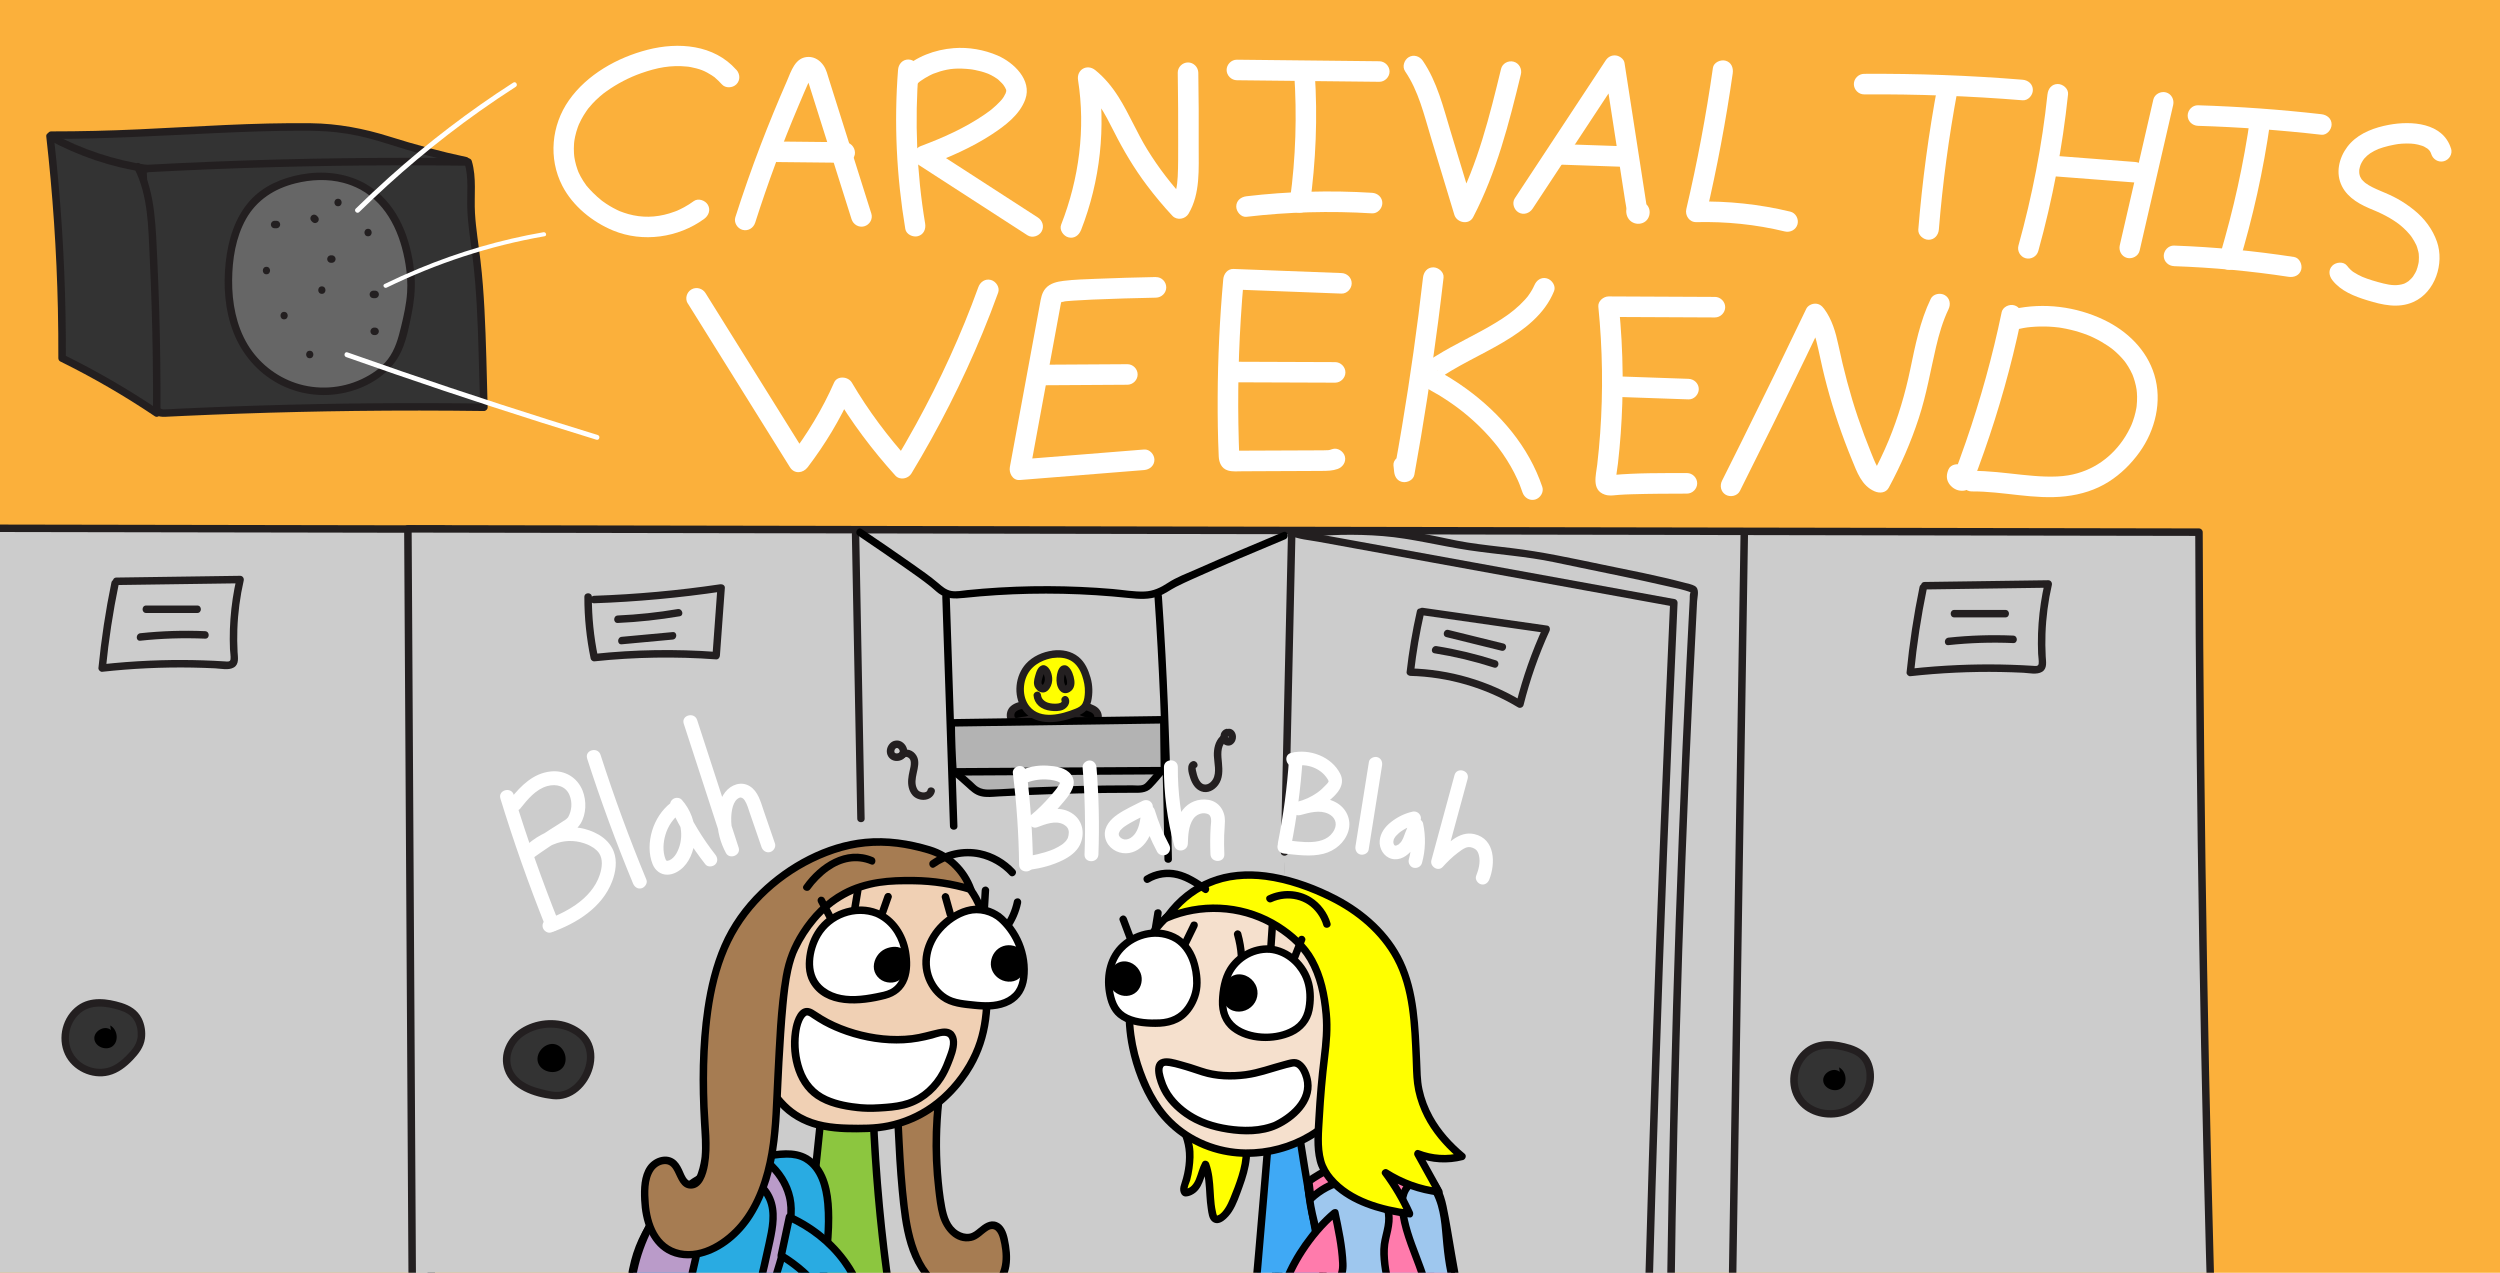 <?xml version="1.0" encoding="UTF-8"?>
<svg xmlns="http://www.w3.org/2000/svg" viewBox="0 0 900 458.19">
  <defs>
    <style>
      .cls-1 {
        fill: #29abe2;
      }

      .cls-2 {
        fill: #8cc63f;
      }

      .cls-3 {
        fill: #fff;
      }

      .cls-4 {
        fill: #ba9bc9;
      }

      .cls-5 {
        fill: #3fa9f5;
      }

      .cls-6 {
        fill: #231f20;
      }

      .cls-7 {
        fill: #f0d0b4;
      }

      .cls-8 {
        fill: #666;
      }

      .cls-9 {
        fill: #333;
      }

      .cls-10 {
        fill: #a67c52;
      }

      .cls-11 {
        fill: #ff7bac;
      }

      .cls-12 {
        fill: #f5e0cd;
      }

      .cls-13 {
        fill: #ccc;
      }

      .cls-14 {
        fill: #b3b3b3;
      }

      .cls-15 {
        fill: #fbb03b;
      }

      .cls-16 {
        fill: #9ec7ee;
      }

      .cls-17 {
        fill: #ff0;
      }
    </style>
  </defs>
  <g id="Layer_3" data-name="Layer 3">
    <g>
      <rect class="cls-15" x="-13.83" y="-13.4" width="920.28" height="497.59"/>
      <path class="cls-14" d="M-13.83,485.57h882.93c11.93,0,23.87.15,35.79,0,.52,0,1.04,0,1.56,0,.74,0,1.37-.63,1.37-1.37V6.99c0-6.39.66-13.18,0-19.54-.03-.28,0-.57,0-.85,0-.74-.63-1.37-1.37-1.37H23.53c-11.93,0-23.87-.15-35.79,0-.52,0-1.04,0-1.56,0-.74,0-1.37.63-1.37,1.37v477.2c0,6.39-.66,13.18,0,19.54.03.28,0,.57,0,.85,0,1.77,2.75,1.77,2.75,0v-49.77c0-39.51,0-79.02,0-118.53V-5.9c0-1.88.58-4.84,0-6.65-.07-.23,0-.6,0-.85-.46.46-.92.92-1.37,1.37h906.41c3.98,0,8.35.51,12.31,0,.5-.06,1.05,0,1.56,0l-1.37-1.37v490.09c0,1.88-.58,4.84,0,6.65.07.23,0,.6,0,.85l1.37-1.37H23.53c-11.93,0-23.87-.15-35.79,0-.52,0-1.04,0-1.56,0-1.77,0-1.77,2.75,0,2.75Z"/>
    </g>
    <g>
      <path class="cls-13" d="M159.62,190.48c-70.58-.13-141.16-.26-211.73-.39,3.28,32.76,5.82,65.59,7.05,98.49,2.26,60.57.09,121.5-10.13,181.33-5.03,29.46-11.47,59.48-21.79,87.59-1.85,5.04-3.78,10.06-5.61,15.1,78.55.02,155.62,1.2,231.09,3.43,7.3-104.73,11.37-213.14,11.46-325.03.02-20.3-.1-40.48-.34-60.53Z"/>
      <path class="cls-6" d="M159.62,189.13c-27.46-.05-54.92-.1-82.38-.15-27.59-.05-55.18-.1-82.77-.15-15.53-.03-31.05-.06-46.58-.09-.68,0-1.42.62-1.35,1.35,2.55,25.52,4.66,51.08,6.05,76.69,1.37,25.23,2.03,50.5,1.75,75.76-.29,25.29-1.53,50.57-3.99,75.74-2.44,24.88-6.15,49.63-11.05,74.14-4.83,24.13-11.2,47.78-19.84,70.83-1.12,2.99-2.24,5.99-3.34,8.99-.31.84.48,1.71,1.3,1.71,30.45,0,60.9.19,91.34.55,29.86.35,59.72.87,89.57,1.56,16.73.39,33.45.83,50.18,1.32.77.02,1.3-.64,1.35-1.35,1.69-24.32,3.2-48.66,4.52-73,1.34-24.71,2.49-49.44,3.44-74.17.97-25.1,1.73-50.2,2.3-75.31.57-25.48.94-50.96,1.1-76.44.16-25.7.12-51.41-.14-77.12-.03-3.18-.07-6.35-.1-9.53-.02-1.74-2.72-1.74-2.7,0,.31,25.68.41,51.37.3,77.06-.11,25.53-.43,51.05-.95,76.58-.52,25.16-1.23,50.31-2.15,75.45-.91,24.78-2,49.55-3.3,74.31-1.28,24.39-2.74,48.78-4.39,73.15-.2,3.01-.41,6.01-.62,9.02l1.35-1.35c-29.71-.88-59.43-1.59-89.14-2.13-30.06-.55-60.12-.92-90.18-1.12-17.26-.12-34.51-.18-51.77-.18l1.3,1.71c4.3-11.77,8.77-23.44,12.35-35.46,3.48-11.68,6.41-23.51,8.98-35.42,5.24-24.32,9.2-48.94,11.95-73.67,2.8-25.13,4.34-50.4,4.88-75.68.55-25.34.1-50.7-1.08-76.02-1.2-25.75-3.17-51.45-5.62-77.11-.3-3.18-.61-6.35-.93-9.52l-1.35,1.35c27.46.05,54.92.1,82.38.15,27.59.05,55.18.1,82.77.15,15.53.03,31.05.06,46.58.09,1.74,0,1.74-2.7,0-2.7Z"/>
    </g>
    <path class="cls-6" d="M40.11,209.69c-2.1,10.18-3.66,20.46-4.68,30.81-.07.67.67,1.42,1.35,1.35,10.79-1.19,21.66-1.71,32.52-1.52,2.71.05,5.43.14,8.14.27,2.05.1,4.87.8,6.75-.32,1.98-1.18,1.44-3.67,1.34-5.57-.14-2.7-.17-5.41-.08-8.11.2-5.93.97-11.82,2.29-17.6.19-.84-.39-1.72-1.3-1.71-14.84.21-29.69.42-44.53.63-1.74.02-1.74,2.72,0,2.7,14.84-.21,29.69-.42,44.53-.63l-1.3-1.71c-1.08,4.77-1.82,9.62-2.18,14.51-.18,2.46-.27,4.93-.25,7.39,0,1.19.03,2.39.08,3.58s.32,2.44.2,3.58c-.12,1.06-1.26.81-2.1.76-1.31-.08-2.63-.15-3.94-.22-2.55-.12-5.1-.2-7.65-.25-5.1-.09-10.2-.02-15.3.2-5.75.25-11.5.69-17.22,1.32l1.35,1.35c1-10.11,2.53-20.15,4.59-30.09.35-1.7-2.25-2.42-2.6-.72h0Z"/>
    <path class="cls-6" d="M52.63,220.68h18.38c1.74,0,1.74-2.7,0-2.7h-18.38c-1.74,0-1.74,2.7,0,2.7h0Z"/>
    <path class="cls-6" d="M50.52,230.66c7.74-.83,15.54-1.08,23.32-.74,1.74.07,1.73-2.63,0-2.7-7.78-.34-15.57-.09-23.32.74-1.71.18-1.73,2.89,0,2.7h0Z"/>
    <g>
      <path class="cls-9" d="M43.43,362.36c-3.04-.93-10.52-3.22-15.84,1.71-3.85,3.57-5.65,10.09-2.65,15.61,2.72,4.99,9.14,7.67,14.56,5.95,2.81-.89,5.21-2.78,7.25-4.91,1.74-1.83,3.54-3.73,4.07-6.8.05-.29.85-5.4-2.62-8.94-.49-.5-1.8-1.71-4.77-2.62Z"/>
      <path class="cls-6" d="M43.79,361.06c-5.16-1.58-11.15-2.4-15.82.97-5.44,3.93-7.38,11.54-4.56,17.6,2.67,5.75,9.65,9.01,15.78,7.49,3.4-.84,6.26-3.09,8.63-5.57,2.07-2.17,3.92-4.55,4.35-7.6.35-2.5-.07-5.16-1.21-7.42-1.48-2.92-4.14-4.5-7.17-5.47-1.66-.53-2.37,2.08-.72,2.6,2.13.68,4.03,1.66,5.22,3.62,1.05,1.73,1.41,3.79,1.28,5.79,0,.13-.11.89-.03.4-.07.43-.17.86-.3,1.28-.44,1.42-1.29,2.64-2.26,3.74-1.89,2.14-4.03,4.21-6.66,5.39-4.75,2.13-10.77.31-13.67-4-3.11-4.62-2.15-11.12,1.9-14.87s9.74-2.82,14.53-1.36c1.67.51,2.38-2.1.72-2.6Z"/>
    </g>
    <path d="M39.91,370.8c-2.19-1.91-6.27.38-5.94,3.27.32,2.89,4.47,4.37,6.68,2.47,2.21-1.9,1.61-5.99-.96-7.37"/>
    <g>
      <path class="cls-13" d="M146.84,190.38c.76,131.13,1.52,262.26,2.27,393.4,60.44-2.82,120.88-5.19,181.34-7.09,156.2-4.92,312.51-6.78,468.91-5.58-4.04-106.32-6.51-212.65-7.4-319-.17-20.18-.28-40.36-.34-60.53-214.93-.4-429.86-.8-644.79-1.2Z"/>
      <path class="cls-6" d="M145.49,190.38c.3,51.24.59,102.47.89,153.71.29,51.02.59,102.04.88,153.06.17,28.88.33,57.75.5,86.63,0,.7.62,1.38,1.35,1.35,84.28-3.93,168.6-6.98,252.95-9.14,84.64-2.16,169.3-3.42,253.97-3.78,47.78-.2,95.56-.12,143.34.25.71,0,1.38-.62,1.35-1.35-1.88-49.46-3.42-98.94-4.62-148.42-1.2-49.47-2.06-98.95-2.57-148.44-.29-27.56-.47-55.11-.55-82.67,0-.73-.62-1.35-1.35-1.35-83.8-.16-167.6-.31-251.4-.47s-167.6-.31-251.4-.47c-47.33-.09-94.66-.18-141.98-.26-1.74,0-1.74,2.7,0,2.7,83.8.16,167.6.31,251.4.47,83.8.16,167.6.31,251.4.47,47.33.09,94.66.18,141.98.26l-1.35-1.35c.14,49.26.61,98.52,1.43,147.78.82,49.48,1.97,98.96,3.47,148.43.84,27.78,1.79,55.55,2.84,83.32l1.35-1.35c-84.69-.65-169.38-.41-254.07.74-84.59,1.14-169.16,3.19-253.71,6.13-47.5,1.65-95,3.59-142.48,5.81l1.35,1.35c-.3-51.24-.59-102.47-.89-153.71-.29-51.02-.59-102.04-.88-153.06-.17-28.88-.33-57.75-.5-86.63-.01-1.74-2.71-1.74-2.7,0Z"/>
    </g>
    <path class="cls-6" d="M626.58,192.76c-.79,50.45-1.59,100.89-2.38,151.34-.79,50.19-1.58,100.38-2.37,150.56-.45,28.31-.89,56.62-1.34,84.93-.03,1.74,2.67,1.74,2.7,0,.79-50.45,1.59-100.89,2.38-151.34.79-50.19,1.58-100.38,2.37-150.56.45-28.31.89-56.62,1.34-84.93.03-1.74-2.67-1.74-2.7,0h0Z"/>
    <path class="cls-6" d="M463.64,192.07c1.45,49.74-.25,99.49-2.19,149.19-1.94,49.68-4.11,99.38-3.53,149.11.32,27.83,1.52,55.66,4.07,83.38.16,1.72,2.86,1.73,2.7,0-4.55-49.48-4.75-99.23-3.49-148.86,1.26-49.75,3.96-99.45,5.13-149.2.66-27.87.83-55.75.01-83.62-.05-1.73-2.75-1.74-2.7,0h0Z"/>
    <path class="cls-6" d="M306.67,192.34c.5,26.63,1.01,53.27,1.51,79.9.14,7.49.28,14.98.43,22.47.03,1.71,2.69,1.71,2.66,0-.5-26.63-1.01-53.27-1.51-79.9-.14-7.49-.28-14.98-.43-22.47-.03-1.71-2.69-1.71-2.66,0h0Z"/>
    <path class="cls-6" d="M691.04,211.28c-2.1,10.18-3.66,20.46-4.68,30.81-.07.67.67,1.42,1.35,1.35,10.79-1.19,21.66-1.71,32.52-1.52,2.71.05,5.43.14,8.14.27,2.05.1,4.87.8,6.75-.32,1.98-1.18,1.44-3.67,1.34-5.57-.14-2.7-.17-5.41-.08-8.11.2-5.93.97-11.82,2.29-17.6.19-.84-.39-1.72-1.3-1.71-14.84.21-29.69.42-44.53.63-1.74.02-1.74,2.72,0,2.7,14.84-.21,29.69-.42,44.53-.63l-1.3-1.71c-1.08,4.77-1.82,9.62-2.18,14.51-.18,2.46-.27,4.93-.25,7.39,0,1.19.03,2.39.08,3.58s.32,2.44.2,3.58c-.12,1.06-1.26.81-2.1.76-1.31-.08-2.63-.15-3.94-.22-2.55-.12-5.1-.2-7.65-.25-5.1-.09-10.2-.02-15.3.2-5.75.25-11.5.69-17.22,1.32l1.35,1.35c1-10.11,2.53-20.15,4.59-30.09.35-1.7-2.25-2.42-2.6-.72h0Z"/>
    <path class="cls-6" d="M703.55,222.27h18.38c1.74,0,1.74-2.7,0-2.7h-18.38c-1.74,0-1.74,2.7,0,2.7h0Z"/>
    <path class="cls-6" d="M701.44,232.25c7.74-.83,15.54-1.08,23.32-.74,1.74.07,1.73-2.63,0-2.7-7.78-.34-15.57-.09-23.32.74-1.71.18-1.73,2.89,0,2.7h0Z"/>
    <path class="cls-6" d="M213.92,217.18c15.42-.54,30.79-1.97,46.05-4.24l-1.71-1.3c-.59,8.13-1.19,16.26-1.78,24.39l1.35-1.35c-14.62-1.08-29.31-.84-43.88.71l1.3.99c-1.47-7.08-2.19-14.27-2.18-21.5,0-1.74-2.7-1.74-2.7,0-.02,7.47.75,14.91,2.27,22.22.11.53.75,1.05,1.3.99,14.58-1.55,29.26-1.78,43.88-.71.77.06,1.3-.67,1.35-1.35.59-8.13,1.19-16.26,1.78-24.39.07-.97-.91-1.42-1.71-1.3-15.02,2.24-30.16,3.61-45.33,4.14-1.73.06-1.74,2.76,0,2.7h0Z"/>
    <path class="cls-6" d="M222.41,224.27c7.47-.34,14.9-1.15,22.27-2.4,1.71-.29.98-2.89-.72-2.6-7.13,1.21-14.32,1.97-21.55,2.3-1.73.08-1.74,2.78,0,2.7h0Z"/>
    <path class="cls-6" d="M223.82,231.95c6.12-.57,12.24-1.13,18.35-1.7,1.72-.16,1.73-2.86,0-2.7-6.12.57-12.24,1.13-18.35,1.7-1.72.16-1.73,2.86,0,2.7h0Z"/>
    <g>
      <path class="cls-9" d="M205.1,369.93c-7.75-3.36-18.73-.09-21.79,7.08-.16.36-1.85,4.42-.1,8.57,1.82,4.31,6.53,6.64,11.07,7.75,3.06.75,6.14,1.74,9.51.51,6.47-2.36,10.79-11.36,7.97-17.82-1.73-3.96-5.54-5.61-6.66-6.1Z"/>
      <path class="cls-6" d="M205.46,368.63c-5.67-2.39-12.73-1.62-17.9,1.67-4.96,3.16-7.87,9.15-5.9,14.98,2.34,6.91,10.68,9.66,17.26,10.41,7,.8,12.7-4.76,14.49-11.17.94-3.37.79-7.12-1-10.19-1.49-2.56-3.94-4.39-6.63-5.56-1.58-.69-2.95,1.64-1.36,2.33,1.83.79,3.55,1.85,4.83,3.4,1.72,2.07,2.28,4.8,1.95,7.43-.65,5.09-4.63,10.74-10.11,11.13-1.62.12-3.21-.22-4.78-.61s-3.25-.79-4.81-1.39c-2.53-.98-5.05-2.53-6.48-4.89-2.72-4.47-.86-10.08,3.13-13.01,4.67-3.43,11.27-4.16,16.59-1.92,1.6.67,2.3-1.94.72-2.6Z"/>
    </g>
    <path d="M199.82,375.93c3.52.83,5.07,5.96,2.59,8.59-2.48,2.64-7.69,1.41-8.74-2.05-1.04-3.46,2.62-7.37,6.15-6.54"/>
    <g>
      <path class="cls-9" d="M665.82,377.45c-3.04-.93-10.52-3.22-15.84,1.71-3.92,3.63-5.66,10.24-2.65,15.61,3.15,5.63,9.83,6.89,14.56,5.95,5.94-1.18,10.67-6.21,11.32-11.71.11-.91.56-5.66-2.62-8.94-.44-.45-1.74-1.69-4.77-2.62Z"/>
      <path class="cls-6" d="M666.18,376.15c-5.38-1.64-11.5-2.38-16.25,1.3-5.33,4.13-7.08,12.09-3.77,18,3,5.36,9.41,7.56,15.27,6.71,6.29-.91,12.05-6.07,13.04-12.46.4-2.61.11-5.33-.98-7.74-1.42-3.13-4.13-4.8-7.31-5.82-1.66-.53-2.37,2.08-.72,2.6,2.21.71,4.13,1.73,5.3,3.79,1.02,1.8,1.32,3.97,1.15,6.01-.43,5.08-4.69,9.36-9.47,10.65-4.49,1.21-9.93.06-12.95-3.65-3.59-4.4-2.82-11.15,1.08-15.09s9.91-3.24,14.89-1.72c1.67.51,2.38-2.1.72-2.6Z"/>
    </g>
    <path d="M662.3,385.88c-2.19-1.91-6.27.38-5.94,3.27s4.47,4.37,6.68,2.47,1.61-5.99-.96-7.37"/>
    <path d="M308.89,192.81c5.63,3.81,11.24,7.63,16.8,11.53,3.16,2.22,6.35,4.42,9.36,6.84.99.79,1.88,1.7,2.91,2.45,2.8,2.04,5.76,1.98,9.05,1.63,7.82-.83,15.68-1.32,23.54-1.49,8.03-.17,16.06,0,24.08.52,3.92.25,7.84.59,11.75,1,3.7.39,7.31.64,10.86-.7,2.23-.84,4.06-2.26,6.15-3.33,1.93-.99,3.9-1.88,5.87-2.77,11.05-4.99,22.24-9.66,33.42-14.34,1.58-.66.89-3.28-.72-2.6-10.45,4.38-20.9,8.76-31.25,13.36-3.42,1.51-7.17,2.87-10.3,4.94-2.57,1.7-5.23,2.97-8.38,3.09-3.82.15-7.72-.58-11.53-.91-7.67-.65-15.37-.99-23.08-1.02s-15.73.28-23.57.91c-1.88.15-3.75.32-5.63.51s-3.92.66-5.79.3-3.21-1.55-4.63-2.77c-2.98-2.54-6.25-4.78-9.44-7.03-5.99-4.23-12.05-8.35-18.13-12.46-1.44-.98-2.8,1.36-1.36,2.33h0Z"/>
    <path d="M339.22,214.86c.72,21.47,1.43,42.93,2.15,64.4.2,6.05.4,12.1.61,18.15.06,1.73,2.76,1.74,2.7,0-.72-21.47-1.43-42.93-2.15-64.4-.2-6.05-.4-12.1-.61-18.15-.06-1.73-2.76-1.74-2.7,0h0Z"/>
    <path d="M421.89,309.32c-.34-24.6-1-49.19-2.32-73.76-.37-6.97-.8-13.93-1.28-20.9-.12-1.72-2.82-1.74-2.7,0,1.7,24.54,2.68,49.12,3.23,73.71.16,6.98.28,13.96.37,20.94.02,1.74,2.72,1.74,2.7,0h0Z"/>
    <path class="cls-6" d="M441.33,262.42c-.64.19-1.12.57-1.49,1.11-.31.44-.42.99-.47,1.52-.04.43.03.9.17,1.31.18.5.43.99.83,1.34.49.44,1.06.68,1.72.72.51.03,1.11-.13,1.52-.44.32-.24.54-.45.77-.78.16-.22.25-.46.35-.7.16-.4.23-.86.22-1.3-.04-1.26-.76-2.5-2.05-2.82-.35-.09-.73-.05-1.04.14-.28.16-.55.48-.62.81-.16.7.21,1.48.94,1.66.07.02.14.04.21.07l-.32-.14c.1.04.19.1.28.17l-.27-.21c.08.07.16.14.22.23l-.21-.27c.08.1.14.21.19.33l-.14-.32c.07.16.11.33.13.5l-.05-.36c.02.2.02.4,0,.6l.05-.36c-.03.2-.08.39-.16.57l.14-.32c-.06.14-.14.27-.23.39l.21-.27c-.08.1-.17.19-.27.27l.27-.21c-.09.06-.18.12-.28.16l.32-.14c-.1.04-.21.07-.32.08l.36-.05c-.12.01-.23.01-.35,0l.36.05c-.1-.02-.2-.04-.29-.08l.32.14c-.11-.05-.21-.11-.3-.18l.27.21c-.1-.08-.19-.17-.27-.28l.21.27c-.1-.13-.18-.27-.24-.43l.14.32c-.08-.19-.13-.38-.15-.58l.05.36c-.02-.19-.02-.38,0-.57l-.05.36c.02-.16.06-.32.12-.47l-.14.32c.05-.12.11-.23.19-.33l-.21.27c.07-.08.14-.16.23-.23l-.27.21c.08-.06.17-.11.26-.15l-.32.14s.1-.04.15-.05c.33-.1.63-.32.81-.62s.24-.72.14-1.04c-.22-.68-.94-1.16-1.66-.94h0Z"/>
    <path class="cls-6" d="M439.31,265.07c-1.88,1.84-2.4,4.5-2.32,7.04s1.07,5.9-.29,8.37c-.95,1.71-3.02,2.83-4.51,1.07-.64-.76-1-1.74-1.28-2.69-.15-.53-.29-1.07-.39-1.61-.03-.18-.07-.35-.07-.54,0-.1,0-.21.01-.31.03-.09.02-.07-.01.06,1.56-.77.19-3.1-1.36-2.33-2.18,1.07-1.19,4.26-.6,6.01.68,2.02,1.83,3.99,3.93,4.75,2.35.86,4.73-.41,6.12-2.3,1.7-2.3,1.62-5.21,1.37-7.93-.24-2.54-.7-5.72,1.32-7.69,1.24-1.22-.67-3.12-1.91-1.91h0Z"/>
    <path class="cls-6" d="M322.26,266.64c-.69.09-1.36.49-1.84.98s-.86,1.14-1.04,1.82c-.4,1.51.13,3.11,1.46,3.96,1.18.75,2.78.7,3.99.05,1.41-.76,2.06-2.4,1.66-3.93-.43-1.64-2.03-3.07-3.79-2.94-.36.03-.69.13-.95.4-.23.23-.41.62-.4.95.03.69.6,1.41,1.35,1.35.14-.01.27,0,.41,0l-.36-.05c.19.03.36.07.54.14l-.32-.14c.21.09.39.2.57.33l-.27-.21c.18.14.33.3.47.48l-.21-.27c.15.19.27.4.37.62l-.14-.32c.09.21.15.42.18.64l-.05-.36c.03.2.03.4,0,.61l.05-.36c-.03.17-.07.33-.13.49l.14-.32c-.07.16-.16.31-.26.45l.21-.27c-.12.14-.25.27-.39.38l.27-.21c-.16.12-.33.22-.52.3l.32-.14c-.23.1-.47.16-.72.2l.36-.05c-.25.03-.5.03-.75,0l.36.05c-.22-.03-.42-.09-.62-.17l.32.14c-.17-.07-.33-.16-.47-.27l.27.21c-.13-.11-.25-.22-.36-.36l.21.27c-.11-.14-.19-.29-.26-.45l.14.32c-.07-.18-.12-.36-.14-.55l.05.36c-.02-.21-.02-.41,0-.62l-.05.36c.04-.26.1-.5.2-.74l-.14.32c.09-.21.2-.4.34-.58l-.21.27c.14-.18.29-.33.47-.47l-.27.21c.15-.11.31-.21.49-.28l-.32.14c.16-.07.33-.11.51-.13.31-.04.66-.37.81-.62.17-.29.24-.72.14-1.04s-.31-.64-.62-.81l-.32-.14c-.24-.06-.48-.06-.72,0h0Z"/>
    <path class="cls-6" d="M325.95,272.58c.1-.09.19-.11.41-.08.16.02.46.12.7.29.58.39.79.98.83,1.68.06,1.05-.21,2.06-.44,3.07s-.41,2-.5,3.02c-.16,1.98.2,4.09,1.51,5.66.97,1.16,2.58,1.76,4.06,1.73,1.81-.04,3.49-1.03,3.99-2.83.47-1.68-2.14-2.39-2.6-.72-.02.06-.14.36-.06.2-.03.07-.09.17-.14.23.02-.02.1-.14,0-.02-.04.05-.09.1-.14.14.02-.02.14-.1.02-.01-.05.04-.39.22-.21.14-.15.06-.3.1-.46.14-.07.02-.14.03-.2.04.03,0,.17-.02,0,0-.14.01-.29.01-.43,0-.19,0-.35-.03-.36-.04-.57-.12-.98-.3-1.33-.63-.42-.4-.76-1.22-.91-1.95-.73-3.73,2.59-8.05-.3-11.35-1.37-1.57-3.73-2-5.36-.6-.55.47-.49,1.42,0,1.91.55.55,1.35.48,1.91,0h0Z"/>
    <g>
      <path d="M369.21,253.64c-1.69.26-3.52.58-4.68,1.83-1.16,1.25-1.03,3.75.6,4.26.79.25,1.63-.04,2.45-.2.87-.17,1.77-.2,2.61-.45s1.67-.82,1.93-1.67-.32-1.94-1.21-1.94"/>
      <path class="cls-6" d="M368.86,252.34c-1.78.27-3.54.67-4.94,1.86-1.25,1.06-1.75,2.84-1.36,4.42.2.82.69,1.54,1.38,2.02.9.63,2.02.6,3.05.4.46-.09.91-.2,1.37-.28.09-.01.18-.03.28-.04-.26.04.19-.02.2-.03.35-.05.7-.09,1.05-.16.97-.18,1.91-.58,2.62-1.27.83-.79,1.22-1.95.93-3.07-.31-1.18-1.3-2.02-2.52-2.09-.71-.04-1.38.65-1.35,1.35.03.76.59,1.31,1.35,1.35-.3-.02-.18-.04-.09,0,.22.07-.04-.02-.07-.03.25.11-.09-.04-.05-.05-.01,0,.13.11.13.13l-.1-.13.05.08.05.08-.06-.15s.05.16.06.18c.09.22.02-.16,0-.03,0,.06,0,.13,0,.19.02.17.08-.23,0-.08-.02.04-.1.25-.02.09s-.03.04-.05.08c-.02.04-.16.21-.05.08s-.05.04-.07.07c-.05.05-.11.1-.16.15-.11.1.17-.1-.04.02-.13.07-.26.15-.39.22.04-.02.25-.09.01,0-.07.02-.14.05-.21.07-.38.12-.77.18-1.16.24-.23.04.18-.02-.06,0-.13.02-.26.03-.39.05-.22.03-.44.06-.66.09-.39.06-.78.16-1.16.24-.09.02-.18.04-.27.05.06-.01.23-.01-.05,0-.09,0-.18,0-.27.01-.03,0-.27,0-.04.02-.09,0-.18-.05-.27-.06-.19-.03.06-.07.09.04,0-.04-.44-.21-.21-.11.26.11-.11-.12-.09-.11.09,0,.16.24.07.08-.03-.05-.06-.09-.08-.14-.17-.31.03.16-.03-.05-.04-.14-.08-.27-.11-.41-.04-.19.07.05.01.1,0,0-.01-.18-.01-.17,0-.12,0-.23,0-.35,0-.24-.07.29,0-.04.03-.13.06-.26.1-.39,0,.01.05-.17.06-.17.03,0-.13.26-.03.08.06-.1.12-.2.17-.31.13-.23-.04.08-.06.06,0,0,.1-.11.11-.13.13-.14.27-.27.42-.39-.02.02-.17.12-.05.04.08-.05.16-.11.24-.16.16-.1.33-.19.5-.27.05-.02.24-.1,0,0,.09-.04.18-.07.27-.1.17-.06.33-.11.5-.16.72-.21,1.46-.33,2.2-.44.7-.11,1.15-1.02.94-1.66-.25-.76-.91-1.06-1.66-.94h0Z"/>
    </g>
    <g>
      <path d="M390.13,253.73c1.17.81,2.66,1.05,3.84,1.85,1.18.8,1.9,2.65.84,3.6-.48.43-1.16.52-1.79.54-2.61.07-5.24-.86-7.22-2.56"/>
      <path class="cls-6" d="M389.44,254.9c.67.45,1.42.75,2.17,1.04.63.25,1.17.41,1.76.88-.23-.18.13.15.16.19.1.12.11.12.02,0,.05.06.09.13.14.2.06.1.12.21.17.31-.13-.25.05.15.07.22.02.07.04.15.05.22-.02-.17-.03-.18-.02-.03,0,.07,0,.14,0,.22.03-.17.03-.2,0-.1-.01.05-.03.1-.04.15.07-.16.07-.17,0-.04.11-.13.11-.13.01-.01-.1.09-.11.1-.02.03-.14.07-.16.09-.04.04-.09.03-.17.06-.26.08-.04,0-.41.07-.19.04-.38.04-.77.04-1.15.02-.73-.03-1.19-.1-1.97-.32-1.3-.36-2.57-1.01-3.55-1.84-.56-.47-1.36-.55-1.91,0-.48.48-.56,1.44,0,1.91,2.29,1.94,5.29,3.1,8.31,2.95,1.54-.08,3.14-.78,3.45-2.45.26-1.4-.39-2.89-1.45-3.81-.69-.59-1.5-.94-2.34-1.28-.76-.3-1.28-.47-2-.96-.6-.41-1.5-.12-1.85.48-.39.66-.12,1.44.48,1.85h0Z"/>
    </g>
    <g>
      <path class="cls-14" d="M343.31,277.52c12.59-.25,25.31-.44,38.15-.56,12.54-.12,24.97-.19,37.27-.19-2.25,2.7-4.07,4.75-5.11,5.86-.26.28-.78.82-1.66,1.16-.71.28-1.51.28-2.28.28-17.31-.02-34.61.44-51.88,1.4-.81.04-3.42.5-5.84-.67-1.01-.49-1.61-1.08-1.99-1.44-1.41-1.36-3.49-3.25-6.66-5.83Z"/>
      <path d="M343.31,278.87c19.61-.39,39.23-.62,58.84-.71,5.53-.02,11.06-.04,16.58-.04l-.95-2.3c-1.46,1.75-2.94,3.48-4.47,5.16-.5.55-.98,1.18-1.67,1.49-1.15.51-2.72.25-3.95.25-5.99,0-11.98.07-17.97.19-5.91.12-11.81.3-17.71.53-5.33.21-10.68.72-16.01.8-1.35.02-2.7-.19-3.87-.9-.77-.46-1.37-1.13-2.02-1.73-1.88-1.75-3.84-3.42-5.83-5.04-1.33-1.09-3.26.81-1.91,1.91,1.88,1.54,3.74,3.11,5.52,4.76,1.57,1.45,2.99,2.82,5.14,3.37,2.15.55,4.35.23,6.53.11,3.16-.17,6.31-.32,9.47-.46,12.72-.55,25.44-.83,38.17-.85,2.72,0,5.34.27,7.39-1.83,1.81-1.85,3.45-3.88,5.11-5.86.72-.86.29-2.3-.95-2.3-19.63,0-39.26.16-58.89.46-5.51.09-11.02.18-16.54.29-1.74.03-1.74,2.73,0,2.7Z"/>
    </g>
    <g>
      <path class="cls-14" d="M343.09,277.87c-.18-2.73-.33-5.52-.44-8.38-.12-3.16-.19-6.25-.22-9.26,25.51-.37,51.02-.75,76.53-1.12.07,6.11.15,12.21.22,18.32-25.36.15-50.72.29-76.09.44Z"/>
      <path d="M344.44,277.87c-.39-5.87-.61-11.76-.66-17.64l-1.35,1.35c19.88-.29,39.75-.58,59.63-.87,5.63-.08,11.26-.16,16.9-.25l-1.35-1.35c.07,6.11.15,12.21.22,18.32l1.35-1.35c-19.73.11-39.45.23-59.18.34-5.64.03-11.27.07-16.91.1-1.74.01-1.74,2.71,0,2.7,19.73-.11,39.45-.23,59.18-.34,5.64-.03,11.27-.07,16.91-.1.72,0,1.36-.62,1.35-1.35-.07-6.11-.15-12.21-.22-18.32,0-.72-.61-1.36-1.35-1.35-19.88.29-39.75.58-59.63.87-5.63.08-11.26.16-16.9.25-.72.01-1.36.61-1.35,1.35.06,5.89.28,11.77.66,17.64.11,1.72,2.81,1.74,2.7,0Z"/>
    </g>
    <g>
      <path class="cls-13" d="M591.94,628.61c3.21-.26,6.43-.51,9.64-.77-.92-67.52-.76-137.12.67-208.67,1.42-70.94,4.01-139.91,7.58-206.79.07-1.23-44.16-9.99-48.34-10.93-14.06-3.18-28.01-3.23-42.31-6.52-16.96-3.9-34.61-4.78-51.88-2.61"/>
      <path class="cls-6" d="M591.94,629.96c3.21-.26,6.43-.51,9.64-.77.72-.06,1.36-.57,1.35-1.35-.57-41.76-.72-83.52-.44-125.28.28-42.91,1.01-85.82,2.18-128.72,1.15-42.03,2.72-84.05,4.72-126.05.5-10.44,1.02-20.88,1.57-31.31.09-1.8,1.02-4.5-.87-5.55-1.03-.57-2.34-.8-3.45-1.1-9.83-2.61-19.87-4.53-29.83-6.59-10.85-2.25-21.65-4.61-32.67-5.93-5.28-.63-10.56-1.19-15.82-2.01-5.14-.81-10.17-2.08-15.28-3.01-10.04-1.83-20.26-2.67-30.46-2.44-5.11.11-10.21.5-15.28,1.13-1.7.21-1.72,2.91,0,2.7,10.15-1.25,20.4-1.5,30.6-.68s20.58,3.55,30.96,5.1c10.19,1.52,20.52,2.17,30.62,4.29,3.16.66,6.31,1.34,9.47,1.98,10.25,2.11,20.52,4.19,30.72,6.54,3.08.71,6.34,1.27,9.29,2.44-.19-.08,0,.1-.03-.02-.23-1.23-.77,1.52-.53.69-.13.43-.07,1.23-.09,1.64-.14,2.6-.27,5.2-.41,7.8-.26,5.08-.52,10.16-.77,15.24-2.02,41.18-3.64,82.37-4.84,123.58-1.24,42.35-2.04,84.72-2.41,127.08-.36,41.23-.31,82.46.16,123.69.06,4.93.12,9.86.18,14.79l1.35-1.35c-3.21.26-6.43.51-9.64.77-1.72.14-1.74,2.84,0,2.7h0Z"/>
    </g>
    <g>
      <g>
        <path class="cls-9" d="M18.45,48.66c10.16.01,18.41-.22,23.82-.42,19.78-.73,47.19-2.69,68.91-2.53,2.62.02,7.25.09,13.24.99,7.8,1.17,12.99,3.02,18.98,4.88,5.75,1.78,13.95,4.1,24.24,6.27-1.74,3.44-2.98,6.31-3.81,8.32-1.37,3.36-1.89,5.32-3.88,6.45-1.37.77-2.98.94-4.55,1.02-3.5.19-7.01.05-10.51-.08-20.03-.78-40.06-1.55-60.09-2.33-5.89-.23-8.45-.34-12.39-1.02-10.99-1.9-19.51-6.08-25.12-9.42"/>
        <path class="cls-6" d="M18.45,50.01c19.58.02,39.09-1.17,58.64-2.07,10.42-.48,20.85-.88,31.29-.89,4.27,0,8.53.09,12.79.57,5.18.58,10.26,1.7,15.25,3.2,4.53,1.36,9.02,2.84,13.58,4.11,5.71,1.6,11.48,2.99,17.28,4.22-.27-.66-.54-1.32-.81-1.98-1.71,3.39-3.24,6.86-4.64,10.39-.52,1.3-1.04,2.82-2.21,3.67-1.67,1.22-4.18,1.09-6.14,1.13-4.77.11-9.55-.19-14.31-.38s-9.77-.38-14.65-.57c-9.77-.38-19.53-.76-29.3-1.14-8-.31-16.19-.12-24.07-1.68-8.2-1.62-16.01-4.72-23.19-8.98-1.5-.89-2.86,1.44-1.36,2.33,6.45,3.83,13.43,6.79,20.73,8.57,8.03,1.96,16.2,2.01,24.42,2.32,10.18.39,20.36.79,30.54,1.18,5.05.2,10.1.39,15.15.59s10.06.51,15.09.46c4.23-.04,8.79-.18,10.89-4.43.9-1.81,1.54-3.76,2.34-5.61.94-2.2,1.97-4.37,3.04-6.5.37-.73.1-1.79-.81-1.98-9.41-1.99-18.66-4.51-27.83-7.4-9.2-2.89-18.52-4.66-28.19-4.78-20.61-.25-41.23,1.24-61.81,2.19-10.57.49-21.14.76-31.71.75-1.74,0-1.74,2.7,0,2.7h0Z"/>
      </g>
      <g>
        <path class="cls-9" d="M52.33,60.7c38.7-2.1,77.46-2.89,116.21-2.39,1.52,4.89.94,10.14,1,15.27.07,6.41,1.17,12.76,1.95,19.12,1.55,12.54,1.91,25.18,2.26,37.81.15,5.38.3,10.75.45,16.13-38.19-.51-76.4.18-114.55,2.07-.89.04-1.84.07-2.61-.39-1.25-.76-1.45-2.46-1.53-3.92-.25-5.19-.51-10.38-.76-15.58-1.1-22.56-2.2-45.12-3.31-67.68"/>
        <path class="cls-6" d="M52.33,62.05c30.23-1.63,60.49-2.48,90.76-2.53,8.48-.01,16.96.04,25.45.14l-1.3-.99c1.6,5.39.78,11.06.99,16.59.21,5.69,1.14,11.32,1.85,16.96,1.45,11.56,1.89,23.21,2.22,34.84.19,6.52.37,13.05.55,19.57l1.35-1.35c-26.74-.35-53.48-.12-80.2.7-6.64.2-13.28.44-19.92.72-3.32.14-6.64.29-9.95.44-1.62.08-3.24.2-4.86.23-1.48.03-2.09-.48-2.32-1.95-.46-3.03-.34-6.24-.49-9.3-.16-3.26-.32-6.53-.48-9.79-.33-6.72-.66-13.44-.98-20.16-.73-15.01-1.47-30.03-2.2-45.04-.08-1.73-2.78-1.74-2.7,0,1.34,27.43,2.68,54.86,4.02,82.29.11,2.29.2,5.08,2.58,6.22,1.22.59,2.64.42,3.95.35,1.82-.09,3.65-.18,5.47-.26,6.8-.31,13.61-.59,20.41-.82,13.78-.48,27.56-.8,41.34-.97,15.44-.19,30.89-.18,46.33.03.71,0,1.37-.63,1.35-1.35-.33-11.77-.53-23.55-1.15-35.31-.31-5.81-.74-11.62-1.42-17.4-.67-5.74-1.66-11.45-1.99-17.22-.36-6.24.65-12.66-1.15-18.74-.17-.58-.7-.98-1.3-.99-30.27-.39-60.54,0-90.79,1.2-8.48.33-16.95.73-25.42,1.19-1.73.09-1.74,2.79,0,2.7h0Z"/>
      </g>
      <g>
        <path class="cls-9" d="M52.97,60.74c-12.23-1.76-24.13-5.73-34.96-11.66,3.01,26.5,4.46,53.18,4.35,79.86,11.79,5.8,23.19,12.4,34.08,19.75.09-20.63-.41-41.26-1.48-61.85-.48-9.19-1.16-18.68-5.41-26.84"/>
        <path class="cls-6" d="M53.32,59.44c-12.13-1.77-23.87-5.66-34.64-11.53-.81-.44-2.15.09-2.03,1.17,2.33,20.62,3.74,41.33,4.19,62.08.13,5.93.18,11.85.16,17.78,0,.45.25.96.67,1.17,11.79,5.81,23.18,12.41,34.08,19.75.87.59,2.03-.19,2.03-1.17.05-12.31-.1-24.62-.46-36.92-.18-6.07-.41-12.14-.69-18.2-.26-5.61-.45-11.25-1.1-16.83-.71-6.04-2.04-11.97-4.82-17.42-.79-1.55-3.12-.18-2.33,1.36,4.96,9.68,5,21.02,5.5,31.64.57,11.96.94,23.94,1.11,35.91.1,6.82.13,13.64.1,20.46l2.03-1.17c-10.9-7.34-22.29-13.94-34.08-19.75l.67,1.17c.08-20.75-.77-41.49-2.57-62.16-.51-5.91-1.11-11.8-1.77-17.69l-2.03,1.17c10.96,5.98,22.93,10,35.28,11.8,1.7.25,2.43-2.35.72-2.6h0Z"/>
      </g>
      <g>
        <path class="cls-8" d="M130.42,67.05c-10.97-5.97-22.54-2.82-24.85-2.24-4.63,1.17-9.1,3.24-12.66,6.41-7.06,6.29-9.86,16.14-10.51,25.58-.72,10.33.88,21.2,6.77,29.72,4.86,7.04,12.53,12.08,20.93,13.74,8.39,1.67,17.41-.06,24.59-4.71,2.4-1.55,4.62-3.44,6.29-5.75,2.34-3.22,3.38-6.34,4.13-9.4,2.08-8.48,3.76-15.31,2.43-24.11-.82-5.4-3.28-21.71-17.12-29.24Z"/>
        <path class="cls-6" d="M131.1,65.89c-6.96-3.71-14.94-4.49-22.63-3.1-6.89,1.25-13.67,4.12-18.43,9.39-5.51,6.1-7.92,14.28-8.79,22.29-.91,8.38-.31,17.24,2.78,25.15,3.04,7.79,8.57,14.33,15.92,18.36,7.46,4.09,16.2,5.25,24.48,3.34,8.46-1.95,16.62-7.05,20.2-15.21,1.77-4.04,2.64-8.55,3.51-12.85s1.43-8.95,1.12-13.47c-.75-11.24-4.64-23.54-13.65-30.85-1.42-1.15-2.92-2.17-4.52-3.05s-2.89,1.49-1.36,2.33c9.97,5.51,14.53,16.23,16.27,26.99.54,3.34.78,6.69.56,10.08-.27,4.15-1.18,8.23-2.16,12.26-1.01,4.19-2.1,8.26-4.75,11.76-2.42,3.2-5.93,5.53-9.53,7.22-7.34,3.44-15.95,3.95-23.63,1.39-7.16-2.39-13.4-7.35-17.3-13.81-4.18-6.93-5.67-15.14-5.62-23.15.05-7.56,1.26-15.5,5.02-22.17,3.85-6.83,10.25-10.9,17.75-12.78,5.64-1.41,11.6-1.69,17.26-.2,2.14.56,4.18,1.37,6.13,2.41,1.53.82,2.9-1.51,1.36-2.33Z"/>
      </g>
      <path class="cls-6" d="M121.69,74.25c1.74,0,1.74-2.7,0-2.7s-1.74,2.7,0,2.7h0Z"/>
      <path class="cls-6" d="M99.51,79.48h-.64c-.19,0-.36.03-.52.12-.17.05-.31.15-.43.28-.13.12-.22.27-.28.43-.08.16-.12.33-.12.52l.05.36c.06.23.18.43.35.6l.27.21c.21.12.44.18.68.18h.64c.19,0,.36-.03.52-.12.17-.05.31-.15.43-.28.13-.12.22-.27.28-.43.08-.16.12-.33.12-.52l-.05-.36c-.06-.23-.18-.43-.35-.6l-.27-.21c-.21-.12-.44-.18-.68-.18h0Z"/>
      <path class="cls-6" d="M95.92,98.75c1.74,0,1.74-2.7,0-2.7s-1.74,2.7,0,2.7h0Z"/>
      <path class="cls-6" d="M102.28,114.97c1.74,0,1.74-2.7,0-2.7s-1.74,2.7,0,2.7h0Z"/>
      <path class="cls-6" d="M119.46,91.91h-.32c-.19,0-.36.03-.52.12-.17.05-.31.15-.43.28-.13.12-.22.27-.28.43-.08.16-.12.33-.12.52l.05.36c.06.23.18.43.35.6l.27.21c.21.12.44.18.68.18h.32c.19,0,.36-.03.52-.12.17-.05.31-.15.43-.28.13-.12.22-.27.28-.43.08-.16.12-.33.12-.52l-.05-.36c-.06-.23-.18-.43-.35-.6l-.27-.21c-.21-.12-.44-.18-.68-.18h0Z"/>
      <path class="cls-6" d="M112.14,79.58l.32.32c.12.13.27.22.43.28.16.08.33.12.52.12.19,0,.36-.03.52-.12.17-.05.31-.15.43-.28l.21-.27c.12-.21.18-.44.18-.68l-.05-.36c-.06-.23-.18-.43-.35-.6l-.32-.32c-.12-.13-.27-.22-.43-.28-.16-.08-.33-.12-.52-.12-.19,0-.36.03-.52.12-.17.05-.31.15-.43.28l-.21.27c-.12.21-.18.44-.18.68l.05.36c.06.23.18.43.35.6h0Z"/>
      <path class="cls-6" d="M132.5,85.07c1.74,0,1.74-2.7,0-2.7s-1.74,2.7,0,2.7h0Z"/>
      <path class="cls-6" d="M135.05,104.64h-.64c-.19,0-.36.03-.52.12-.17.05-.31.15-.43.28-.13.12-.22.27-.28.43-.08.16-.12.33-.12.52l.05.36c.06.23.18.43.35.6l.27.21c.21.12.44.18.68.18h.64c.19,0,.36-.03.52-.12.17-.05.31-.15.43-.28.13-.12.22-.27.28-.43.08-.16.12-.33.12-.52l-.05-.36c-.06-.23-.18-.43-.35-.6l-.27-.21c-.21-.12-.44-.18-.68-.18h0Z"/>
      <path class="cls-6" d="M111.51,128.97c1.74,0,1.74-2.7,0-2.7s-1.74,2.7,0,2.7h0Z"/>
      <path class="cls-6" d="M135.03,117.93h-.32c-.19,0-.36.03-.52.12-.17.05-.31.15-.43.28-.13.12-.22.27-.28.43-.08.16-.12.33-.12.52l.05.36c.06.23.18.43.35.6l.27.21c.21.12.44.18.68.18h.32c.19,0,.36-.03.52-.12.17-.05.31-.15.43-.28.13-.12.22-.27.28-.43.08-.16.12-.33.12-.52l-.05-.36c-.06-.23-.18-.43-.35-.6l-.27-.21c-.21-.12-.44-.18-.68-.18h0Z"/>
      <path class="cls-6" d="M115.87,105.79c1.74,0,1.74-2.7,0-2.7s-1.74,2.7,0,2.7h0Z"/>
      <path class="cls-3" d="M129.33,76.34c13.46-13.19,27.91-25.38,43.29-36.28,4.28-3.03,8.63-5.97,13.04-8.8.95-.61.07-2.14-.89-1.52-15.8,10.14-30.74,21.59-44.72,34.12-4.08,3.66-8.06,7.4-11.98,11.24-.81.8.44,2.04,1.25,1.25h0Z"/>
      <path class="cls-3" d="M139.18,103.55c18-8.76,37.15-15.08,56.88-18.5.95-.16.55-1.61-.4-1.45-15.43,2.67-30.53,7.1-44.98,13.12-4.14,1.72-8.22,3.57-12.25,5.53-.87.42-.11,1.72.76,1.3h0Z"/>
      <path class="cls-3" d="M124.62,128.55c23.31,8.26,46.76,16.13,70.34,23.6,6.57,2.08,13.15,4.13,19.74,6.15,1.09.33,1.55-1.37.47-1.7-23.6-7.23-47.07-14.86-70.41-22.88-6.57-2.26-13.12-4.55-19.67-6.87-1.07-.38-1.53,1.32-.47,1.7h0Z"/>
    </g>
    <g>
      <path class="cls-17" d="M379,235.55c-.85.11-8.23,1.18-10.84,7.79-1.79,4.55-.88,10.48,2.87,13.25,2.2,1.62,5.03,2.23,7.76,2.1,2.73-.13,5.38-.93,7.94-1.91,1.86-.71,2.82-1.13,3.6-2.06.99-1.18,1.21-2.49,1.41-3.82.49-3.25-.23-5.88-.49-6.74-.63-2.06-1.61-5.26-4.66-7.23-3.05-1.97-6.34-1.54-7.59-1.38Z"/>
      <path class="cls-6" d="M379,234.2c-3.59.47-7.21,2.05-9.67,4.76-3.84,4.24-4.64,11.32-1.46,16.17,4.11,6.27,12.49,5.42,18.61,3.17,3.03-1.11,5.57-2.36,6.34-5.79.63-2.82.58-5.8-.23-8.59s-2-5.54-4.3-7.42c-2.65-2.15-5.98-2.74-9.29-2.32-1.7.22-1.72,2.92,0,2.7,2.25-.29,4.53-.19,6.55.97s3.29,3.27,4.04,5.49c.64,1.9,1.04,3.81.97,5.83-.05,1.31-.19,2.84-.82,4.01-.58,1.06-1.54,1.54-2.61,1.97-4.92,2-12.46,4.04-16.48-.82-2.92-3.53-2.59-9.42.14-12.95,1.27-1.64,3.06-2.85,4.98-3.61.71-.28,1.44-.51,2.18-.68.26-.06.53-.12.79-.17.14-.03.86-.13.26-.05,1.7-.22,1.72-2.93,0-2.7Z"/>
    </g>
    <g>
      <path d="M375.6,240.82c-.88.02-1.48,2.23-1.8,3.42-.41,1.51-.22,2.09-.09,2.37.29.66,1,1.4,1.78,1.35,1.25-.08,1.81-2.16,1.84-2.31.56-2.21-.76-4.85-1.73-4.83Z"/>
      <path class="cls-6" d="M375.6,239.47c-1.89.14-2.52,2.33-2.95,3.86-.41,1.45-.78,3.05.14,4.39.71,1.03,1.84,1.78,3.13,1.53.83-.16,1.46-.75,1.92-1.43.73-1.07,1.07-2.51.95-3.79-.1-1.05-.37-2.1-.93-3.01-.5-.81-1.25-1.54-2.26-1.56-.71-.01-1.38.63-1.35,1.35s.59,1.34,1.35,1.35c.21,0-.35-.06-.19-.03.19.04-.09.06-.15-.07,0,.01.08.05.1.06.19.12-.2-.21-.1-.08.06.08.15.15.22.23.15.16-.07-.07-.07-.09,0,.06.13.19.16.24.07.11.13.23.19.35.02.03.07.12.08.17l-.06-.15c.02.06.05.12.07.18.11.31.19.62.25.94v.05c.03.15.03.14,0-.04.02.02.02.17.02.21.01.18.02.36.01.54,0,.07,0,.14-.01.22-.01.35.05-.19,0,.02-.03.13-.05.27-.08.4-.03.1-.06.19-.09.29-.03.08-.05.15-.08.23-.13.35.13-.25-.03.06-.1.19-.2.38-.32.56-.13.22.18-.19.06-.07-.04.04-.08.09-.12.14-.03.03-.07.07-.1.1-.08.07-.07.06.03-.02.1-.07.11-.08.02-.02.01,0-.31.13-.02.03.24-.08,0,0-.03,0-.11.02-.18,0,.15-.02-.28.01.05.03.06.03-.02,0-.32-.11-.13-.02s-.1-.07-.11-.07c-.21-.12-.02-.02.02.02-.08-.07-.15-.15-.23-.23-.23-.23.07.15-.01-.02-.04-.07-.09-.14-.13-.22-.03-.06-.05-.12-.09-.17.28.48.12.33.1.22-.01-.05-.03-.11-.05-.16,0-.03-.01-.06-.02-.09-.06-.2.03.4.02.12,0-.23,0-.45.02-.68,0-.2-.07.35,0,0,.02-.08.03-.15.04-.23.04-.21.1-.41.15-.62.17-.63.36-1.26.59-1.87.09-.24-.03.06-.03.07-.01-.05.11-.23.13-.28.07-.13.15-.26.22-.38.1-.17-.04.13-.08.1,0,0,.14-.14.14-.14.02.08-.31.19-.11.09.1-.05.03-.03-.2.08.13-.03.07-.03-.2.02.7-.05,1.38-.58,1.35-1.35-.03-.69-.6-1.41-1.35-1.35Z"/>
    </g>
    <g>
      <path d="M383.14,240.84c-1.2.13-2.07,4.26-.9,6.37.15.27.46.81,1.03.95.69.17,1.42-.34,1.78-.83.23-.3.51-.85.39-2.06-.19-1.93-1.31-4.55-2.3-4.44Z"/>
      <path class="cls-6" d="M382.78,239.54c-1.38.2-2.01,2.01-2.24,3.17-.29,1.48-.33,3.15.25,4.57.38.92.94,1.77,1.93,2.12,1.09.4,2.3-.08,3.09-.88,1.29-1.31,1.13-3.29.69-4.94-.24-.89-.58-1.81-1.08-2.58s-1.27-1.57-2.27-1.51c-.7.04-1.38.59-1.35,1.35.03.69.6,1.4,1.35,1.35.06,0,.24,0-.03-.02-.3-.03.07.07-.19-.05-.24-.11-.05-.02,0,.01.16.1-.15-.06-.12-.1,0,0,.19.19.2.2.19.19-.13-.21-.04-.06.04.07.1.14.14.21.15.23.26.47.38.72.11.22,0,0-.01-.04.03.08.07.16.1.25.06.17.12.34.18.51.09.29.17.59.24.89.03.15.11.37.1.52,0-.03-.03-.31,0-.06.01.12.02.24.03.37,0,.16.01.31,0,.47,0,.01,0,.18-.02.2.09-.11.05-.25,0-.05,0,.01-.08.33-.09.33-.02,0,.17-.32.06-.15-.03.05-.05.1-.08.15-.02.03-.04.05-.05.08-.07.15.08-.14.1-.12.04.04-.5.43-.2.22-.06.04-.13.08-.19.12-.07.05-.21.06.02,0-.07.02-.14.04-.21.06.18-.02.19-.03.03-.02l.14.02c-.28-.17.18.11,0,0-.15-.09.14.18.05.04-.01-.02-.17-.15-.16-.16s.19.28.06.07c-.05-.08-.1-.16-.15-.24-.03-.05-.06-.11-.09-.16-.15-.26.04.14,0,.02-.08-.24-.16-.47-.21-.71-.01-.06-.02-.12-.04-.18-.01-.07-.11-.26-.02-.09s0-.01,0-.1c0-.08-.01-.15-.02-.23-.02-.27-.02-.53,0-.8,0-.16.02-.31.03-.47,0-.03.01-.18.02-.18-.04.02-.05.32,0,0,.05-.28.11-.57.19-.84.04-.13.08-.25.12-.38.02-.04.04-.1.05-.14-.08.36-.08.17-.02.06.05-.1.11-.19.16-.29.15-.28-.21.2,0,0,.27-.26-.22.11-.03,0,.05-.03.17-.08-.06.02-.24.11-.08.04,0,.03.7-.1,1.15-1.03.94-1.66-.25-.77-.91-1.05-1.66-.94Z"/>
    </g>
    <path class="cls-6" d="M372.07,250.29c.1,1.47.76,2.82,1.87,3.8,1.22,1.08,2.72,1.6,4.32,1.8,1.41.17,3.04.2,4.37-.34,1.52-.62,2.77-2.32,2.12-4.01-.26-.68-.91-1.15-1.66-.94-.65.18-1.21.98-.94,1.66.01.03.11.36.08.23-.03-.12-.06.25-.01.02-.02.12-.1.21-.16.3.06-.09-.2.17-.04.05-.08.06-.18.12-.28.17-.08.04-.41.14-.59.18-.78.17-2.02.14-2.87,0-.45-.08-.93-.19-1.34-.36s-.84-.44-1.08-.65c-.38-.33-.56-.55-.77-.91-.15-.26-.3-.73-.31-.97-.05-.73-.58-1.35-1.35-1.35-.69,0-1.4.62-1.35,1.35h0Z"/>
    <g>
      <path class="cls-13" d="M461.47,349.88c-.51,23.92-.85,41.89-.87,43.65-.9,60.15.1,120.34,2.99,180.43,43.8,14.18,86.21,32.65,126.43,55.05,2.17-137.39,6.37-274.76,12.58-412.03-45.42-8.28-90.84-16.56-136.26-24.84l-1.29-.6c-.87,38.4-1.73,76.8-2.6,115.2"/>
      <path class="cls-6" d="M460.12,349.88c-.49,23.27-1.01,46.53-1.14,69.8-.19,32.84.18,65.69,1.12,98.51.53,18.59,1.25,37.18,2.14,55.76.03.62.4,1.11.99,1.3,34.1,11.06,67.35,24.68,99.38,40.77,9.01,4.52,17.91,9.25,26.72,14.15.9.5,2.01-.13,2.03-1.17.85-53.56,2-107.12,3.46-160.66,1.46-53.55,3.23-107.09,5.3-160.61,1.17-30.25,2.44-60.5,3.81-90.75.02-.55-.43-1.2-.99-1.3-36.28-6.61-72.56-13.23-108.84-19.84-5.14-.94-10.28-1.87-15.43-2.81-2.43-.44-4.86-.89-7.28-1.33-1.92-.35-3.91-.5-5.68-1.32-.92-.43-2.01.08-2.03,1.17-.67,29.82-1.35,59.64-2.02,89.46-.19,8.58-.39,17.16-.58,25.75-.04,1.74,2.66,1.74,2.7,0,.67-29.82,1.34-59.64,2.02-89.46.19-8.58.39-17.16.58-25.75l-2.03,1.17c3.13,1.45,6.8,1.68,10.18,2.3,4.57.83,9.14,1.67,13.71,2.5,9.28,1.69,18.57,3.39,27.85,5.08,18.28,3.33,36.56,6.67,54.85,10,10.43,1.9,20.85,3.8,31.28,5.7l-.99-1.3c-2.42,53.51-4.54,107.04-6.35,160.57-1.81,53.54-3.31,107.08-4.5,160.64-.68,30.27-1.25,60.54-1.73,90.81l2.03-1.17c-31.41-17.47-64.12-32.58-97.81-45.12-9.57-3.56-19.23-6.92-28.94-10.07l.99,1.3c-1.57-32.8-2.59-65.63-3.04-98.47-.39-28.52-.42-57.07.12-85.59.25-13.34.52-26.68.81-40.01.04-1.74-2.66-1.74-2.7,0h0Z"/>
    </g>
    <path class="cls-6" d="M511.52,221.42c14.92,2.13,29.85,4.27,44.77,6.4-.27-.66-.54-1.32-.81-1.98-4.03,8.79-7.25,17.92-9.61,27.29l1.98-.81c-12.11-7.29-26.01-11.33-40.14-11.7l1.35,1.35c.81-7.15,2.03-14.24,3.62-21.26.38-1.69-2.22-2.41-2.6-.72-1.64,7.25-2.87,14.59-3.71,21.98-.08.74.69,1.33,1.35,1.35,13.66.36,27.07,4.28,38.78,11.33.73.44,1.77.03,1.98-.81,2.3-9.15,5.41-18.07,9.33-26.65.32-.69.14-1.85-.81-1.98-14.92-2.13-29.85-4.27-44.77-6.4-1.7-.24-2.43,2.36-.72,2.6h0Z"/>
    <path class="cls-6" d="M520.71,229.37c6.6,1.63,13.21,3.26,19.81,4.89,1.69.42,2.41-2.19.72-2.6-6.6-1.63-13.21-3.26-19.81-4.89-1.69-.42-2.41,2.19-.72,2.6h0Z"/>
    <path class="cls-6" d="M516.44,235.2c7.24,1.16,14.38,2.87,21.35,5.12,1.66.54,2.37-2.07.72-2.6-6.98-2.25-14.11-3.97-21.35-5.12-1.7-.27-2.43,2.33-.72,2.6h0Z"/>
    <g>
      <path class="cls-5" d="M466.67,401.25c4.22,28.24,9.5,58,16.11,89.05,6.46,30.36,13.57,59.06,21.03,86.04-21.38,2.34-43.38-4.93-64.28.11-.41-4.78,1.02-9.49,2.06-14.17,0,0,1.63-11.3,2.88-20.21,1.78-12.67,6.86-67.48,12.99-141.76,3.07.32,6.15.63,9.22.95Z"/>
      <path d="M465.37,401.61c3.42,22.85,7.36,45.62,11.85,68.28,4.65,23.48,9.86,46.85,15.65,70.08,3.06,12.28,6.28,24.53,9.65,36.73l1.3-1.71c-16.94,1.8-33.77-2.27-50.71-1.65-4.69.17-9.36.73-13.93,1.81l1.71,1.3c-.32-4.32.78-8.47,1.74-12.64.37-1.6.56-3.21.79-4.83.84-5.87,1.71-11.74,2.5-17.63s1.3-11.25,1.87-16.87c.99-9.73,1.9-19.46,2.8-29.2,1.22-13.3,2.4-26.6,3.56-39.9,1.4-16.13,2.77-32.26,4.1-48.4.18-2.22.37-4.44.55-6.66l-1.35,1.35c3.07.32,6.15.63,9.22.95,1.73.18,1.71-2.52,0-2.7-3.07-.32-6.15-.63-9.22-.95-.77-.08-1.3.69-1.35,1.35-1.36,16.53-2.75,33.06-4.18,49.58-1.18,13.63-2.38,27.27-3.62,40.89-.93,10.21-1.89,20.42-2.9,30.63-.62,6.2-1.23,12.41-2.01,18.59-.03.23-.06.46-.09.7-.02.16-.09.67-.07.56-.07.54-.3,2.15-.42,3.02-.5,3.51-.99,7.02-1.5,10.53-.31,2.19-.63,4.38-.94,6.56-.42,2.96-1.39,5.82-1.85,8.78-.32,2.09-.49,4.18-.33,6.3.07.89.81,1.52,1.71,1.3,16.35-3.87,33.15-.33,49.65.32,4.76.19,9.53.13,14.27-.38.86-.09,1.56-.79,1.3-1.71-6.12-22.16-11.74-44.46-16.82-66.88-5.3-23.39-10.04-46.92-14.2-70.54-2.2-12.53-4.24-25.08-6.13-37.66-.26-1.71-2.86-.98-2.6.72Z"/>
    </g>
    <g>
      <path class="cls-17" d="M426.02,402.08c-.87,2.46,1.97,8.97,2.16,11.32.36,4.43-.18,8.94-1.64,13.15-.33.94-.63,2.15.12,2.8,2.23.03,4.01-1.91,4.92-3.94.91-2.03,1.28-4.3,2.38-6.23,2.22,5.77,1.05,12.32,2.68,18.28.13.49.32,1.02.74,1.29.61.39,1.42.11,2.03-.27,2.58-1.6,3.9-4.58,5.01-7.4,2.12-5.36,4.62-11.66,4.24-17.55-.25-3.91-2.31-5.2-5.65-6.69-3.16-1.41-13.46-8.74-16.68-5.32-.14.15-.25.34-.33.56Z"/>
      <path d="M424.72,401.72c-.86,2.82.65,6.31,1.44,8.99,1.12,3.82.95,7.82.13,11.71-.24,1.13-.54,2.24-.9,3.33-.3.91-.62,1.82-.51,2.79.09.84.55,1.84,1.43,2.11.82.25,1.96-.13,2.7-.49,4.11-1.95,4.21-6.77,6.13-10.3l-2.47-.32c1.3,3.52,1.41,7.23,1.64,10.93.1,1.59.24,3.19.49,4.77.23,1.45.41,3.48,1.64,4.48,2.54,2.06,5.74-1.53,7-3.47,1.74-2.67,2.78-5.9,3.87-8.87,1.23-3.35,2.27-6.79,2.64-10.35.28-2.77.27-5.9-1.54-8.18-1.4-1.76-3.47-2.5-5.4-3.51-1.77-.92-3.47-1.98-5.23-2.92-2.22-1.19-4.58-2.4-7.07-2.91-2.07-.42-4.83-.33-5.84,1.9-.71,1.57,1.61,2.94,2.33,1.36.55-1.21,2.38-.78,3.4-.52,1.81.47,3.51,1.29,5.16,2.15s3.22,1.78,4.82,2.68c1.42.8,2.97,1.37,4.35,2.25,1.86,1.18,2.4,2.94,2.44,5.07.06,3.01-.61,5.97-1.49,8.83-.85,2.78-1.91,5.51-3.02,8.2-.49,1.19-1.04,2.37-1.74,3.45-.59.9-1.6,2.3-2.69,2.62-.54.16-.2.24-.38-.1-.16-.31-.23-.82-.3-1.15-.2-.89-.35-1.78-.46-2.69-.19-1.62-.27-3.25-.37-4.87-.2-3.34-.47-6.71-1.63-9.87-.38-1.03-1.87-1.42-2.47-.32-1.04,1.91-1.46,4.02-2.29,6.01-.67,1.62-1.92,3.43-3.85,3.49l.95.4c-.47-.51.68-2.9.83-3.47.39-1.41.66-2.84.86-4.28.36-2.62.56-5.44.11-8.06-.3-1.76-.94-3.46-1.42-5.17-.41-1.47-1.15-3.45-.68-4.98.51-1.67-2.1-2.38-2.6-.72Z"/>
    </g>
    <g>
      <path class="cls-12" d="M484.59,334.07c-3.45-5.47-7.22-11.29-14.26-14.49-6.79-3.09-12.7-1.65-23.3-.04-9.14,1.39-18.48,3.59-25.67,9.43-6.4,5.21-10.57,12.97-12.84,21.17-4.87,17.59.43,32.3,2.46,37.34,2.11,5.22,5.34,12.98,13.34,19.27,1.65,1.3,6.26,4.7,13.11,6.74,13.42,3.99,25.04-.35,27.96-1.49,16.27-6.35,27.26-22.34,29.71-38.59,2.72-18-5.67-31.66-10.51-39.34Z"/>
      <path d="M485.76,333.39c-2.69-4.27-5.53-8.57-9.53-11.74-3.75-2.98-8.16-4.87-12.95-5.19-5.07-.33-10.21.78-15.2,1.56-5.66.88-11.32,1.86-16.71,3.88s-9.99,4.76-13.83,8.78c-3.76,3.93-6.51,8.69-8.51,13.72-4.14,10.44-4.83,22.04-2.53,32.99,1.52,7.24,4.32,14.7,8.36,20.91,5.45,8.39,13.95,14.4,23.63,16.88,8.9,2.28,18.5,1.5,27.04-1.8,9.39-3.62,17.24-10.34,22.76-18.71,5.75-8.71,8.99-19.22,8.67-29.69-.3-9.73-3.69-18.93-8.56-27.26-.85-1.46-1.75-2.9-2.65-4.33s-3.26-.11-2.33,1.36c4.35,6.9,8.15,14.1,9.86,22.15,2.11,9.91.76,20.31-3.47,29.49-4.01,8.7-10.43,16.35-18.69,21.29-6.8,4.07-14.78,6.2-22.7,6.1-9.81-.12-19.52-4.02-26.41-10.9-5.5-5.49-8.93-12.76-11.28-20.09-2.9-9.03-3.69-18.75-1.89-28.09,2.02-10.4,7.03-20.9,16.22-26.75,4.5-2.87,9.6-4.57,14.77-5.74,5.24-1.19,10.63-1.97,15.96-2.67,4.15-.55,8.36-.79,12.38.6,4.69,1.62,8.5,5.01,11.44,8.92,1.37,1.82,2.6,3.75,3.81,5.67.92,1.47,3.26.11,2.33-1.36Z"/>
    </g>
    <g>
      <path class="cls-3" d="M457,341.68c-7.51-.54-12.27,5.07-12.88,5.81-2.8,3.41-3.28,7.13-3.64,9.5-.48,3.12-.63,6.46.73,9.31,2.45,5.16,8.9,7.06,14.61,7.04,5.47-.03,11.55-1.75,14.21-6.54,1.23-2.22,1.42-4.34,1.55-6.25.13-1.89.4-6.97-2.91-11.76-.73-1.06-4.58-6.62-11.66-7.13Z"/>
      <path d="M457,340.33c-6.04-.35-12.09,2.99-15.23,8.14-2.08,3.43-2.84,7.8-2.98,11.76-.15,4.21,1.21,8.2,4.61,10.83,5.87,4.55,15.32,4.7,21.89,1.68,3.73-1.71,6.47-4.95,7.26-9.02.62-3.22.64-6.72-.16-9.91-1.8-7.13-7.99-12.86-15.39-13.49-1.73-.15-1.72,2.55,0,2.7,5.12.44,9.43,3.98,11.65,8.41,1.37,2.72,1.77,5.78,1.59,8.79-.21,3.55-1.16,6.89-4.22,9.01-5.12,3.54-13.32,3.73-18.84,1.02-3.19-1.57-5.31-4.26-5.64-7.86-.31-3.32.27-7.17,1.45-10.3,2.12-5.62,8.04-9.41,14.01-9.06,1.74.1,1.73-2.6,0-2.7Z"/>
    </g>
    <path d="M448.26,344.13c-.2-2.78-.66-5.54-1.41-8.22-.19-.68-.97-1.17-1.66-.94s-1.15.93-.94,1.66c.35,1.26.64,2.54.87,3.82s.35,2.32.45,3.68c.05.7.58,1.38,1.35,1.35.69-.03,1.4-.6,1.35-1.35h0Z"/>
    <g>
      <path d="M445.27,352.18c-2.31.5-3.47,2.84-3.78,4.46-.07.39-.64,3.68,1.75,5.4,1.82,1.3,4.24.91,5.82-.19,1.79-1.25,2.63-3.51,2.15-5.56-.62-2.65-3.37-4.66-5.95-4.11Z"/>
      <path d="M444.91,350.88c-2.5.58-4.26,2.96-4.72,5.41-.34,1.84-.17,3.95.95,5.5,1.9,2.65,5.53,3.06,8.25,1.45s3.94-4.82,3.02-7.71c-1-3.13-4.21-5.3-7.5-4.65-.72.14-1.13.99-.94,1.66.21.75.94,1.09,1.66.94.41-.08-.25,0,.17-.03.13,0,.26-.02.39-.01s.26,0,.39.02c-.06,0-.23-.05.03,0s.51.13.76.21c.39.13-.11-.06.11.04.14.07.28.14.41.22.12.07.23.14.34.22.35.22-.15-.15.16.12.17.15.34.3.5.47.31.33.53.65.79,1.19.33.67.4,1.71.18,2.54-.14.51-.24.74-.56,1.24-.15.23-.13.2-.32.41-.1.11-.2.21-.31.31-.13.12-.19.17-.24.21-.82.61-1.7.88-2.64.87s-1.75-.37-2.39-1.16c.17.21-.07-.12-.08-.13-.04-.07-.09-.14-.13-.21-.06-.11-.11-.21-.16-.32.13.27-.03-.08-.04-.11-.06-.18-.11-.36-.16-.55-.02-.11-.04-.22-.06-.32-.02-.16-.02-.14,0,.04,0-.07-.02-.14-.02-.21-.03-.34-.03-.67-.02-1.01,0-.12.02-.24.03-.36.04-.43-.06.27,0-.03s.13-.63.23-.94c.03-.11.08-.21.11-.32.06-.14.06-.14,0,0,.03-.07.06-.14.1-.21.1-.22.22-.43.35-.64.48-.78,1.11-1.32,2.07-1.55.71-.17,1.13-.98.94-1.66-.2-.73-.95-1.11-1.66-.94Z"/>
    </g>
    <g>
      <path class="cls-3" d="M423.67,338.01c-3.53-2.22-7.1-2.13-8.48-2.08-6.94.26-11.27,5-11.91,5.73-5.94,6.72-3.89,15.41-3.54,16.89.41,1.73.86,3.61,2.4,5.45,2.75,3.29,7.6,4.09,12.06,4.3,2.77.13,5.64.1,8.23-.94,4.73-1.88,6.58-6.25,7.1-7.37,1.94-4.18,1.34-7.89.99-10.05-.37-2.27-1.4-8.5-6.85-11.94Z"/>
      <path d="M424.35,336.85c-6.66-4.03-15.22-2.43-20.84,2.66-4.96,4.49-6.45,11.36-5.41,17.77.54,3.33,1.64,6.7,4.34,8.91,3.26,2.66,7.67,3.27,11.75,3.46,4.63.22,9.24-.34,12.78-3.61,2.27-2.1,3.94-5.11,4.73-8.09.96-3.6.51-7.49-.43-11.06-1.07-4.1-3.34-7.72-6.93-10.05-1.46-.95-2.82,1.39-1.36,2.33,4.77,3.1,6.65,9.39,6.55,14.85-.05,2.91-1.09,5.74-2.74,8.12-2.17,3.14-5.54,4.65-9.3,4.82s-7.93-.01-11.32-1.61-4.56-4.41-5.28-7.78c-1.12-5.3-.2-11.25,3.62-15.3,4.67-4.94,12.48-6.73,18.46-3.11,1.49.9,2.85-1.43,1.36-2.33Z"/>
    </g>
    <g>
      <path d="M403.9,347.52c-2.77.65-4.35,4.38-2.97,7.03,1.14,2.19,4.15,3.39,6.45,2.14,1.99-1.09,2.66-3.61,2.08-5.59-.69-2.39-3.24-4.13-5.56-3.58Z"/>
      <path d="M403.54,346.22c-2.26.57-3.95,2.67-4.34,4.93-.44,2.56.56,5.03,2.79,6.43s5.2,1.3,7.16-.51c1.79-1.66,2.35-4.55,1.45-6.8-1.11-2.78-4.03-4.71-7.05-4.04-.71.16-1.13.98-.94,1.66.2.74.95,1.1,1.66.94.04,0,.44-.06.12-.03.12-.01.24-.02.36-.02.08,0,.16,0,.24,0,.05,0,.43.06.12,0,.2.04.4.08.59.14.12.04.23.08.35.13-.22-.09.07.04.13.07.19.1.36.21.53.32.33.21-.16-.16.13.1.1.08.19.17.28.25.15.15.3.3.43.47-.15-.18.02.04.06.08.08.12.16.25.24.38.06.11.12.23.18.34.02.04.09.24.01.03.07.19.13.39.18.59.03.11.05.23.07.35-.06-.32,0,.06,0,.11.02.24.02.48,0,.72,0,.08-.01.16-.02.24.03-.32-.02.08-.03.12-.04.2-.09.39-.15.59-.01.03-.15.4-.04.13-.03.07-.07.15-.1.22-.05.11-.11.21-.17.32-.02.04-.25.37-.17.26.11-.15-.13.16-.13.15-.08.09-.17.18-.26.26-.06.06-.12.11-.19.16.22-.18-.11.07-.13.08-.11.07-.22.12-.33.19-.04.02-.24.11-.02.02-.23.1-.47.15-.71.21-.37.1.25,0-.13.02-.1,0-.2.01-.31.01s-.2,0-.31,0c-.04,0-.44-.05-.13,0-.2-.03-.4-.08-.6-.13-.12-.03-.23-.08-.35-.11-.27-.09.14.09-.13-.06-.18-.1-.37-.19-.54-.3-.1-.07-.21-.14-.31-.21.23.17-.09-.08-.11-.1-.15-.14-.29-.29-.43-.43-.17-.18-.06-.06-.02-.01-.1-.13-.19-.27-.27-.4-.05-.09-.1-.18-.14-.27-.03-.06-.13-.3-.03-.05-.07-.18-.13-.37-.18-.55-.03-.11-.05-.23-.07-.34.06.32,0-.04,0-.1-.02-.23-.02-.46,0-.69,0-.08.01-.15.02-.23-.03.34.03-.15.04-.21.05-.23.11-.45.19-.67,0,0,.14-.35.06-.16-.06.15.11-.22.13-.25.11-.2.23-.39.36-.58.2-.3-.18.18.06-.08.08-.08.15-.17.23-.25s.16-.16.24-.23c.04-.03.32-.24.07-.07.18-.13.37-.23.57-.34.3-.18-.25.07.08-.04.14-.05.28-.09.43-.13.71-.18,1.13-.97.94-1.66s-.95-1.12-1.66-.94Z"/>
    </g>
    <path d="M408.3,337.58c-.88-2.34-1.77-4.68-2.65-7.01-.25-.66-.92-1.18-1.66-.94-.64.21-1.21.95-.94,1.66.88,2.34,1.77,4.68,2.65,7.01.25.66.92,1.18,1.66.94.64-.21,1.21-.95.94-1.66h0Z"/>
    <path d="M417.21,334.94c.32-1.97.65-3.95.97-5.92.06-.37.06-.71-.14-1.04-.16-.28-.48-.55-.81-.62-.65-.15-1.54.2-1.66.94-.32,1.97-.65,3.95-.97,5.92-.06.37-.06.71.14,1.04.16.28.48.55.81.62.65.15,1.54-.2,1.66-.94h0Z"/>
    <path d="M427.91,340.2l3.14-6.45c.31-.63.19-1.49-.48-1.85-.61-.32-1.52-.19-1.85.48l-3.14,6.45c-.31.63-.19,1.49.48,1.85.61.32,1.52.19,1.85-.48h0Z"/>
    <g>
      <path class="cls-16" d="M470.87,426.92c3.49-1.41,8.95-3.24,15.87-3.99,5.88-.64,10.26-1.29,14.19.79,6.41,3.41,9.17,11.04,10.88,18.1,2.87,11.82,4.34,23.93,5.81,36.01,1.51,12.43,3.03,24.86,4.54,37.3.49,4.06.98,8.23-.03,12.19-.86,3.39-2.8,6.44-5.16,9.02-4.64,5.05-11.06,8.43-17.84,9.38-2.33.33-5.19.14-7.83-1.52-5.84-3.67-6.07-12.95-6.23-17.05-.91-23.91-7.1-47.36-9.03-71.2-.03-.32-.06-.89-.13-1.65-.64-6.85-2.06-11.22-3.11-15.61-.65-2.72-1.45-6.72-1.92-11.78Z"/>
      <path d="M471.23,428.23c3.78-1.52,7.71-2.66,11.72-3.39,2.49-.45,5.01-.71,7.52-.95,2.1-.2,4.28-.39,6.39-.07,8.51,1.29,11.84,10.98,13.6,18.2,2.61,10.66,4.06,21.57,5.39,32.45,1.34,10.94,2.66,21.88,4,32.83.64,5.29,1.74,10.76,1.49,16.1-.24,5.03-2.66,9.37-6.17,12.88-3.26,3.26-7.3,5.71-11.7,7.09-4.12,1.3-9.08,2.05-12.57-1.13-2.53-2.31-3.52-5.84-4.03-9.12-.55-3.54-.48-7.18-.72-10.75-.71-10.7-2.34-21.31-4.04-31.89-1.72-10.67-3.53-21.34-4.53-32.1-.43-4.6-.86-9.14-1.91-13.65-.83-3.55-1.83-7.04-2.48-10.63-.43-2.37-.75-4.76-.98-7.16-.16-1.71-2.86-1.73-2.7,0,.43,4.51,1.17,8.98,2.27,13.37s2.13,8.33,2.62,12.62c.61,5.4,1,10.82,1.72,16.22.75,5.62,1.64,11.22,2.54,16.81,1.82,11.3,3.72,22.6,4.62,34.01.32,4.06.28,8.16.76,12.2.42,3.57,1.25,7.29,3.42,10.24,5.94,8.08,17.69,4.4,24.67-.2,3.93-2.59,7.46-6.1,9.65-10.3,2.6-5,2.48-10.38,1.83-15.83-1.37-11.6-2.82-23.2-4.23-34.8-1.38-11.32-2.66-22.69-4.95-33.87-1.74-8.48-3.77-18.77-11.44-24.01-3.7-2.53-8-2.64-12.31-2.23-5.07.47-10.08,1.16-14.97,2.63-1.76.53-3.5,1.14-5.21,1.83-1.59.64-.9,3.25.72,2.6Z"/>
    </g>
    <g>
      <path class="cls-11" d="M471.18,425.25c1.78-1.28,18.34-12.86,33.65-7.15,2.15.8,8.38,2.88,11.93,8.82,1.99,3.32,2.69,7.2,3.36,10.98,3.26,18.43,6.52,36.87,9.78,55.3,1.34,7.59,2.69,15.29,1.96,22.94-.27,2.82-.99,5.9-3.35,7.57-2.16,1.53-5.08,1.48-7.76,1.35-1.52-.07-3.12-.16-4.43-.93-2.79-1.65-2.95-5.43-2.95-8.58,0-9.79-1.58-19.59-4.67-28.93-4.1-12.39-10.92-24.46-10.41-37.44.17-4.21,3.22-9.41.84-15.42-.32-.81-2.12-5.02-6.28-7.27-5.9-3.18-14.44-1.25-20.92,5.05-.25-2.1-.49-4.19-.74-6.29Z"/>
      <path d="M471.86,426.41c4.5-3.23,9.66-5.73,14.98-7.22,7.51-2.11,15.38-1.63,22.23,2.25,3.86,2.19,6.73,5.48,8.14,9.72.82,2.46,1.25,5.03,1.7,7.58.5,2.85,1.01,5.71,1.51,8.56,2.03,11.5,4.07,23,6.1,34.5,1.02,5.78,2.11,11.54,3.03,17.33.91,5.7,1.57,11.58.92,17.35-.23,2-.72,4.25-2.24,5.7-1.75,1.67-4.42,1.63-6.68,1.56s-4.83-.09-5.99-2.37c-.87-1.71-.85-3.79-.85-5.67-.05-11.07-1.97-21.99-5.74-32.4-3.56-9.83-8.55-19.59-9.27-30.18-.16-2.33-.12-4.57.41-6.85.49-2.14,1.05-4.26,1.22-6.46.28-3.62-.77-7.16-2.91-10.08-2.38-3.25-5.76-5.43-9.78-5.96s-8.41.59-12.06,2.61c-2.05,1.14-3.92,2.58-5.62,4.2l2.3.95c-.25-2.1-.49-4.19-.74-6.29-.2-1.7-2.9-1.73-2.7,0,.25,2.1.49,4.19.74,6.29.13,1.13,1.39,1.83,2.3.95,6.09-5.83,16.94-9.45,23.05-1.61,2.4,3.08,3.2,6.5,2.5,10.51-.38,2.17-1.07,4.29-1.36,6.47-.33,2.44-.15,4.99.14,7.43,1.33,10.83,6.42,20.62,9.9,30.83,1.83,5.38,3.18,10.92,3.99,16.55.43,2.93.69,5.88.82,8.84.11,2.46-.04,4.95.25,7.4.23,1.95.78,3.92,2.18,5.37,1.69,1.74,4.09,2.02,6.39,2.13,2.43.12,4.98.14,7.24-.87,2.03-.91,3.4-2.62,4.21-4.66.89-2.26,1.07-4.78,1.17-7.19.12-2.94-.03-5.88-.34-8.81-.62-5.94-1.79-11.81-2.83-17.68-2.11-11.91-4.21-23.82-6.32-35.73-1.02-5.77-1.89-11.59-3.1-17.32-1.01-4.76-2.91-9.2-6.65-12.44-5.81-5.03-14.15-7.19-21.69-6.36s-14.17,3.67-20.25,7.57c-.58.37-1.15.75-1.7,1.15-1.4,1-.05,3.35,1.36,2.33Z"/>
    </g>
    <g>
      <path class="cls-16" d="M514.32,423.67c-4-.24-7.98,2.56-9.1,6.41-.51,1.75-.47,3.62-.28,5.43,1.08,10.27,6.81,19.49,8.91,29.6.13.61.32,1.32.89,1.55.31.12.65.07.98.02,2.24-.36,4.48-.71,6.72-1.07.55-.09,1.16-.22,1.44-.7.27-.46.11-1.03-.05-1.54-1.26-3.96-2.14-8.04-2.63-12.16-.54-4.57-.61-9.19-1.4-13.72-.79-4.53-2.38-9.07-5.53-12.43"/>
      <path d="M514.32,422.32c-2.95-.11-5.87,1.09-7.93,3.21-2.46,2.52-3.14,5.87-2.87,9.3.58,7.36,3.6,14.18,6.12,21.03.63,1.71,1.23,3.43,1.76,5.18s.76,3.42,1.31,5.05,1.78,2.12,3.37,1.89c2-.29,4-.64,6-.95,1.5-.24,3.12-.68,3.28-2.48.07-.84-.27-1.66-.51-2.45-.3-.99-.57-2-.83-3-1-4-1.55-8.05-1.87-12.15-.63-8.02-1.21-16.6-6.92-22.85-1.17-1.29-3.08.63-1.91,1.91,4.24,4.64,5.3,11.1,5.82,17.14.58,6.68,1.15,13.22,3.09,19.67.07.22.48,1.1.4,1.3-.11.26,1.09-.74-.23.13-.5.33-1.64.27-2.25.37-.88.14-1.76.28-2.64.42-.42.07-1.87.54-2.21.34-.29-.17-.42-1.77-.5-2.11-.17-.71-.36-1.41-.56-2.11-.46-1.61-.99-3.2-1.56-4.78-2.05-5.75-4.57-11.37-5.84-17.37-.68-3.21-1.42-7.2.37-10.18,1.48-2.47,4.24-3.92,7.09-3.81,1.74.07,1.73-2.63,0-2.7h0Z"/>
    </g>
    <g>
      <path class="cls-17" d="M419.93,330.47c3.59-1.53,15.05-5.89,28.66-2.03,11.17,3.16,19.92,10.75,23.45,17.02.44.78.9,1.7.9,1.7,3,5.97,3.68,11.14,4.28,16.02,1.37,11.14-.92,16.47-1.94,32.57-.84,13.31-1.26,19.97.99,24.62,1.61,3.31,7.7,13.49,31.19,16.58-.9-2.02-1.96-4.16-3.22-6.39-1.8-3.2-3.68-5.99-5.47-8.38,2.9,1.86,6.91,3.99,11.98,5.44,2.65.76,5.1,1.2,7.26,1.45l-7.61-13.74c1.76.7,4.33,1.5,7.53,1.74,3.54.26,6.45-.26,8.38-.76-5.6-4.65-12.48-11.98-15.19-22.44-1.08-4.17-.97-6.81-1.18-11.45-.4-8.84-.73-25.39-6.29-36.5-8.53-17.02-25.92-23.82-30.49-25.61-6.92-2.71-24.94-9.9-41.05-.98-6.1,3.38-9.97,7.98-12.18,11.12Z"/>
      <path d="M420.61,331.64c11.64-4.95,25.51-4.42,36.76,1.93,5.2,2.94,10.24,7.02,13.3,12.23,3.47,5.9,4.8,12.63,5.41,19.37.47,5.23-.02,10.4-.66,15.59-.89,7.21-1.49,14.41-1.9,21.66-.28,5.12-.78,10.6.49,15.63.62,2.46,1.86,4.67,3.42,6.66,5.78,7.37,15.41,10.88,24.29,12.66,1.9.38,3.82.68,5.74.93,1.13.15,1.53-1.23,1.17-2.03-2.35-5.23-5.26-10.17-8.69-14.76l-1.85,1.85c6.03,3.85,12.82,6.23,19.92,7.08,1.07.13,1.61-1.23,1.17-2.03-2.54-4.58-5.08-9.16-7.61-13.74l-1.52,1.98c5.29,2.07,11.13,2.38,16.63.97.92-.24,1.39-1.6.6-2.26-4.58-3.82-8.64-8.27-11.53-13.52-1.68-3.06-2.94-6.35-3.66-9.77-.7-3.29-.66-6.68-.81-10.03-.53-12.09-.86-25.02-6.15-36.16-4.86-10.24-13.76-18.11-23.68-23.31-7.18-3.76-15.23-6.75-23.2-8.13-6.71-1.16-13.69-1.14-20.24.91-6.62,2.07-12.51,6.12-16.95,11.44-.8.96-1.57,1.96-2.29,2.99-1,1.42,1.34,2.77,2.33,1.36,3.64-5.15,8.52-9.38,14.3-11.94,6.3-2.79,13.35-3.34,20.13-2.46,8.03,1.04,16.09,3.94,23.29,7.52,9.48,4.71,17.95,11.74,23.04,21.15,5.78,10.7,6.16,23.69,6.67,35.57.13,3.05.13,6.14.52,9.17.44,3.42,1.43,6.72,2.8,9.87,2.44,5.6,6.24,10.55,10.67,14.74.92.87,1.87,1.7,2.84,2.52l.6-2.26c-5.06,1.29-10.33.92-15.19-.97-1.16-.45-2.05,1.04-1.52,1.98l7.61,13.74,1.17-2.03c-6.62-.79-12.94-3.13-18.55-6.71-1.08-.69-2.67.74-1.85,1.85,3.43,4.59,6.34,9.54,8.69,14.76l1.17-2.03c-9.78-1.31-20.91-4.24-27.56-12.11-1.31-1.55-2.59-3.62-3.18-5.76-1.38-4.94-.77-10.47-.49-15.51.41-7.29,1.03-14.53,1.92-21.77.64-5.2,1.09-10.37.59-15.6-.66-6.89-2.01-13.6-5.36-19.73-2.87-5.26-7.64-9.49-12.64-12.67-11.66-7.41-26.2-8.86-39.14-4.09-.8.29-1.59.62-2.37.95-1.59.68-.22,3,1.36,2.33Z"/>
    </g>
    <path d="M458.85,341.26c.18-2.64.36-5.28.54-7.92.05-.71-.66-1.38-1.35-1.35-.77.03-1.3.59-1.35,1.35-.18,2.64-.36,5.28-.54,7.92-.05.71.66,1.38,1.35,1.35.77-.03,1.3-.59,1.35-1.35h0Z"/>
    <path d="M467.17,345.45c.9-2.29,1.81-4.58,2.71-6.88.26-.66-.28-1.51-.94-1.66-.78-.18-1.38.24-1.66.94-.9,2.29-1.81,4.58-2.71,6.88-.26.66.28,1.51.94,1.66.78.18,1.38-.24,1.66-.94h0Z"/>
    <path d="M457.87,324.73c1.17-.57,2.94-1.07,4.48-1.21,3-.28,5.98.41,8.52,2.06s4.69,4.6,5.51,7.48c.48,1.67,3.08.96,2.6-.72-1.08-3.78-3.68-7.18-7-9.25-4.62-2.87-10.61-3.06-15.48-.69-1.56.76-.19,3.09,1.36,2.33h0Z"/>
    <path d="M413.67,317.67c3.09-1.87,6.73-2.4,10.22-1.45,3.48.95,6.52,3.06,9.46,5.07,1.44.98,2.79-1.36,1.36-2.33-3.33-2.27-6.81-4.61-10.8-5.51s-8.13-.21-11.62,1.89c-1.49.9-.13,3.23,1.36,2.33h0Z"/>
    <g>
      <path class="cls-11" d="M480.57,436.57c-2.46,2.05-22.92,19.78-21.71,48.41,1.4,33.14,30.51,49.46,31.95,50.24-1.48-7.11-2.05-14.39-1.7-21.63-4.17.58-7.43-3.32-9.76-6.78-4.07-6.04-8.23-12.3-9.47-19.43-1.61-9.21,2.26-19.12,9.72-24.89.35-.27,1.92-1.02,2.92-2.75.42-.73.85-1.81.91-3.55.1-3.04-.87-10.26-2.86-19.62Z"/>
      <path d="M479.61,435.61c-4.06,3.4-7.58,7.52-10.64,11.83-5.77,8.15-9.69,17.59-11,27.5-1.47,11.08.33,22.42,5.14,32.51,3.69,7.74,9.1,14.65,15.45,20.4,3.52,3.19,7.38,6.27,11.57,8.53,1.08.58,2.22-.37,1.98-1.52-1.43-7-1.98-14.13-1.65-21.27.03-.67-.65-1.43-1.35-1.35-3.03.33-5.29-1.8-7.06-4-2-2.48-3.71-5.28-5.36-7.99-3.35-5.49-6.06-11.5-5.8-18.06.23-5.73,2.54-11.4,6.37-15.67.91-1.01,1.9-2.03,3-2.83.93-.68,1.88-1.25,2.63-2.15,1.57-1.89,1.96-4.22,1.87-6.62-.24-6.27-1.61-12.58-2.9-18.7-.36-1.7-2.96-.98-2.6.72,1.23,5.82,2.52,11.8,2.79,17.77.11,2.42-.26,4.65-2.38,6.13s-4.1,3.34-5.74,5.49c-3.63,4.73-5.71,10.64-5.77,16.61-.07,6.75,2.73,13.02,6.18,18.68,1.9,3.12,3.87,6.35,6.27,9.12,2.14,2.47,5.06,4.59,8.49,4.22l-1.35-1.35c-.33,7.38.27,14.76,1.75,21.99l1.98-1.52c-3.25-1.75-6.26-4.03-9.07-6.4-6.07-5.12-11.33-11.22-15.22-18.16-5.12-9.14-7.53-19.57-6.96-30.04.55-10.15,4.04-19.93,9.56-28.43,3.24-4.98,7.15-9.68,11.72-13.5,1.33-1.12-.59-3.02-1.91-1.91Z"/>
    </g>
  </g>
  <g id="Layer_4" data-name="Layer 4">
    <path class="cls-3" d="M265.07,25.13c-8.04-9.1-20.85-10.07-31.97-7.21-10.85,2.79-21.76,8.89-28.29,18.19-6.32,9-7.44,20.94-2.39,30.76,3.74,7.29,10.84,13.04,18.31,16.12,10.68,4.41,23.48,2.61,32.77-4.19,1.61-1.18,2.41-3.21,1.33-5.07-.93-1.59-3.44-2.51-5.07-1.33-1.12.82-2.28,1.56-3.5,2.22-.81.44-1.64.84-2.48,1.22-.57.25.83-.32-.16.06-.21.08-.42.16-.63.24-.66.25-1.33.47-2.01.68-5.02,1.52-9.95,1.59-14.76.25-1.05-.29-2.07-.65-3.08-1.04-.6-.23.77.36-.17-.07-.24-.11-.49-.22-.73-.34-.52-.25-1.02-.5-1.52-.78-.85-.46-1.68-.97-2.49-1.5-.38-.25-.75-.51-1.11-.77-.14-.1-.28-.21-.42-.31-.62-.45.59.49-.14-.11-1.07-.87-2.11-1.78-3.08-2.76-.31-.31-.62-.63-.92-.95-.25-.27-.5-.53-.74-.81-.19-.22-.38-.45-.57-.67-.55-.64.16.27-.28-.35-.67-.93-1.29-1.88-1.85-2.89-.27-.49-.52-1-.76-1.51-.09-.2-.19-.41-.27-.61.31.73-.19-.54-.23-.67-.35-.99-.63-2-.85-3.03-.1-.49-.19-.97-.27-1.46.14.87-.02-.21-.03-.33-.03-.33-.06-.66-.08-.99-.06-1.1-.06-2.21.02-3.32.02-.22.04-.44.06-.66.01-.11.17-1.2.03-.34.09-.55.19-1.11.31-1.66.24-1.11.56-2.21.94-3.28.12-.33.24-.65.37-.97.04-.11.28-.65.03-.08.29-.64.59-1.28.93-1.9.54-1.01,1.14-1.98,1.79-2.92.17-.25.36-.5.53-.75.69-.96-.22.26.22-.28s.89-1.07,1.36-1.58c.84-.92,1.74-1.78,2.68-2.6.4-.35.82-.69,1.23-1.03.54-.45.15-.12.03-.03.31-.24.63-.47.95-.7,4.03-2.91,8.5-5.19,12.72-6.67,5.69-2,10.6-2.98,16.56-2.38.24.02.48.05.72.08-.72-.1.49.09.63.12.65.12,1.29.27,1.93.44,1.6.43,2.57.8,3.93,1.53.55.3,1.09.62,1.62.96.3.19.58.4.87.6.88.62-.47-.44.3.24.87.77,1.7,1.54,2.47,2.41,1.32,1.5,3.88,1.35,5.24,0,1.49-1.49,1.33-3.73,0-5.24h0Z"/>
    <path class="cls-3" d="M271.87,80.15c4.53-14.17,9.68-28.15,15.49-41.84,1.45-3.41,2.87-6.85,4.46-10.2.03-.06.41-.86.44-.84.1.06-.6.51-.65.53h-1.02c-.41-.23-.43-.24-.07-.03l-.14-.1c-.22-.17-.19-.13.07.12l-.21-.25c.11.17.21.35.3.53-.46-.81.06.28.1.4.33,1.03.65,2.06.98,3.09,2.33,7.37,4.65,14.74,6.98,22.12,2.65,8.4,5.3,16.8,7.95,25.21.6,1.91,2.58,3.13,4.55,2.59s3.19-2.64,2.59-4.55c-5.08-16.09-10.15-32.18-15.23-48.27-.54-1.72-.96-3.6-2.01-5.1-1.24-1.78-3.11-3.07-5.35-3.07-4.85,0-6.27,5.15-7.85,8.77-3.32,7.58-6.47,15.24-9.43,22.97-3.28,8.57-6.31,17.23-9.1,25.97-.61,1.9.71,4.04,2.59,4.55,2,.55,3.94-.67,4.55-2.59h0Z"/>
    <path class="cls-3" d="M279.84,58.34l24.25.26c1.94.02,3.79-1.72,3.7-3.7-.09-2.02-1.63-3.68-3.7-3.7l-24.25-.26c-1.94-.02-3.79,1.72-3.7,3.7.09,2.02,1.63,3.68,3.7,3.7h0Z"/>
    <path class="cls-3" d="M323.3,25.11c-1.5,19.15-.55,38.38,2.61,57.32.33,1.97,2.77,3.08,4.55,2.59,2.09-.58,2.92-2.57,2.59-4.55-3.05-18.24-3.79-36.89-2.35-55.35.16-2-1.81-3.7-3.7-3.7-2.13,0-3.55,1.7-3.7,3.7h0Z"/>
    <path class="cls-3" d="M329.92,30.4c.37-.36.77-.69,1.17-1.02.59-.49-.28.19-.12.09.2-.13.38-.28.57-.41.48-.34.97-.66,1.47-.96s1.02-.59,1.54-.86c.31-.16.62-.31.93-.46.14-.07.28-.13.42-.19.91-.42-.41.16.15-.06,1.57-.61,3.17-1.1,4.82-1.43s3.37-.46,5.37-.4c1.15.03,2.28.15,3.42.26-.77-.08-.06,0,.3.05s.7.12,1.04.19c.73.14,1.45.31,2.16.5s1.48.44,2.2.71c.16.06.31.12.47.18.54.21-.48-.23.05.02.36.17.72.34,1.07.52.71.37,1.38.8,2.05,1.25.09.06.54.43.08.05.13.11.27.22.4.34.43.37.83.77,1.22,1.19.14.15.28.31.41.47-.1-.11-.3-.44.14.18.2.29.4.59.58.9.08.14.48,1.1.35.66s.04.28.09.42c.21.66,0-.87-.04-.32-.01.17,0,.36,0,.53s-.09.77.02.05c.11-.76-.02.04-.07.22-.05.19-.11.37-.17.56-.2.7.13-.23.08-.15-.26.39-.43.85-.67,1.25-.11.17-.22.34-.33.51-.07.1-.59.81-.21.31s-.16.19-.27.32c-.2.24-.41.47-.63.7-.83.89-1.73,1.72-2.67,2.51-.26.22-.52.43-.78.64-.11.09-.23.18-.35.27.11-.08.59-.44.03-.03-.6.43-1.19.87-1.8,1.29-7.08,4.85-14.98,8.36-22.87,11.31-2.98,1.12-3.69,4.95-.88,6.77,13.08,8.46,26.15,16.91,39.23,25.37,1.68,1.09,4.09.34,5.07-1.33,1.05-1.8.36-3.98-1.33-5.07-13.08-8.46-26.15-16.91-39.23-25.37l-.88,6.77c8.13-3.04,16.25-6.55,23.54-11.32,4.76-3.12,10.05-7.06,12.05-12.63,2.49-6.92-4.16-13.24-9.94-15.75-4.87-2.11-10.5-3.09-15.81-2.67-6.8.53-13.66,3.05-18.65,7.82-1.45,1.38-1.39,3.84,0,5.24,1.44,1.44,3.79,1.39,5.24,0h0Z"/>
    <path class="cls-3" d="M389.16,82.88c6.96-17.8,9.05-37.11,6.09-55.99l-6.19,3.6c5.6,4.49,8.65,10.31,11.92,16.8,3.43,6.81,7.3,13.33,11.89,19.42,2.88,3.82,5.93,7.49,9.19,10.98,1.65,1.76,4.63,1.24,5.81-.75,4.33-7.28,3.62-16.21,3.66-24.35.05-8.8,0-17.61-.14-26.41-.03-2-1.68-3.7-3.7-3.7s-3.73,1.69-3.7,3.7c.13,8.47.18,16.95.15,25.42-.02,3.98.04,7.98-.16,11.96-.17,3.4-.71,6.63-2.49,9.63l5.81-.75c-5.42-5.81-10.12-11.86-14.29-18.63-3.77-6.12-6.49-12.8-10.32-18.87-2.29-3.63-5.04-7-8.4-9.7-2.97-2.38-6.78-.15-6.19,3.6,2.73,17.42.4,35.46-6.09,52.05-.73,1.86.8,4.06,2.59,4.55,2.1.58,3.82-.72,4.55-2.59h0Z"/>
    <path class="cls-3" d="M445.28,28.89c17.09.19,34.18.38,51.26.56,2,.02,3.7-1.72,3.7-3.7s-1.69-3.68-3.7-3.7c-17.09-.19-34.18-.38-51.26-.56-2-.02-3.7,1.72-3.7,3.7s1.69,3.68,3.7,3.7h0Z"/>
    <path class="cls-3" d="M465.91,26.29c1.02,15.19.57,30.55-1.51,45.61-.27,1.98.48,3.98,2.59,4.55,1.73.48,4.28-.59,4.55-2.59,2.18-15.78,2.84-31.69,1.77-47.58-.13-2-1.61-3.7-3.7-3.7-1.9,0-3.84,1.7-3.7,3.7h0Z"/>
    <path class="cls-3" d="M448.75,78.05c14.99-1.76,30.13-2.17,45.19-1.24,2,.12,3.7-1.79,3.7-3.7,0-2.11-1.7-3.58-3.7-3.7-15.07-.93-30.2-.52-45.19,1.24-1.99.23-3.7,1.53-3.7,3.7,0,1.82,1.7,3.94,3.7,3.7h0Z"/>
    <path class="cls-3" d="M505.82,25.64c4.89,7.17,6.84,15.69,9.37,24.04,2.79,9.21,5.58,18.42,8.37,27.63.88,2.9,5.24,3.81,6.77.88,8.42-16.17,12.92-33.82,17.19-51.43.47-1.94-.62-4.01-2.59-4.55s-4.08.63-4.55,2.59c-4.12,16.99-8.36,34.14-16.44,49.66l6.77.88c-2.84-9.37-5.68-18.73-8.51-28.1-2.62-8.64-4.82-17.78-9.97-25.34-1.12-1.65-3.25-2.39-5.07-1.33-1.64.96-2.46,3.41-1.33,5.07h0Z"/>
    <path class="cls-3" d="M551.72,75.15c10.91-16.55,21.81-33.1,32.72-49.65l-6.77-.88c1.41,9.12,2.82,18.23,4.23,27.35.7,4.52,1.4,9.03,2.1,13.55.36,2.3.71,4.6,1.07,6.9.14.89.44,2.27.44,2.86,0-.16-.07.53-.07.68,0,.85.19,1.69.6,2.43,1.75,3.16,6.68,2.85,7.67-.77.39-1.45.1-2.93-.96-4.02-1.58-1.63-3.88-1.19-5.45.12s-1.33,3.91,0,5.24c1.52,1.52,3.7,1.29,5.24,0l.12-.11-1.63.95.09-.02c-1.2-.32-2.4-.63-3.6-.95l.05.05-.95-1.63c.45-1.17.91-2.34,1.36-3.51l1.87-.51h-.15c.62.17,1.25.34,1.87.51.84,2.26,1.28,2.84,1.31,1.74.03-.21.03-.41,0-.62-.03-.65-.18-1.32-.28-1.97-.18-1.15-.36-2.3-.53-3.45-.33-2.14-.66-4.27-.99-6.41-.7-4.52-1.4-9.03-2.1-13.55-1.39-8.95-2.77-17.9-4.16-26.86-.22-1.4-1.79-2.5-3.08-2.65-1.52-.18-2.85.49-3.69,1.77-10.91,16.55-21.81,33.1-32.72,49.65-1.1,1.67-.33,4.09,1.33,5.07,1.81,1.06,3.96.35,5.07-1.33h0Z"/>
    <path class="cls-3" d="M561.82,59.27c7.84.27,15.68.54,23.52.81,1.94.07,3.79-1.75,3.7-3.7-.09-2.06-1.63-3.63-3.7-3.7-7.84-.27-15.68-.54-23.52-.81-1.94-.07-3.79,1.75-3.7,3.7.09,2.06,1.63,3.63,3.7,3.7h0Z"/>
    <path class="cls-3" d="M616.65,24.42c-2.44,17.09-5.64,34.06-9.58,50.86-.53,2.28,1.08,4.74,3.57,4.69,10.81-.25,21.43.82,31.91,3.36,1.94.47,4.01-.62,4.55-2.59.52-1.89-.63-4.08-2.59-4.55-11.07-2.67-22.5-3.88-33.88-3.62,1.19,1.56,2.38,3.12,3.57,4.69,3.93-16.8,7.13-33.77,9.58-50.86.28-1.98-.49-3.98-2.59-4.55-1.74-.48-4.27.59-4.55,2.59h0Z"/>
    <path class="cls-3" d="M697.52,30.89c-3.2,17.11-5.52,34.38-6.93,51.73-.16,2,1.82,3.7,3.7,3.7,2.14,0,3.54-1.7,3.7-3.7,1.36-16.71,3.58-33.28,6.66-49.76.37-1.96-.54-3.99-2.59-4.55-1.8-.5-4.18.61-4.55,2.59h0Z"/>
    <path class="cls-3" d="M671.09,33.98c19.03-.12,38.07.58,57.04,2.12,2,.16,3.7-1.82,3.7-3.7,0-2.14-1.7-3.54-3.7-3.7-18.97-1.54-38.01-2.25-57.04-2.12-2,.01-3.7,1.69-3.7,3.7s1.69,3.72,3.7,3.7h0Z"/>
    <path class="cls-3" d="M737.09,33.95c-1.94,18.36-5.5,36.62-10.45,54.47-.53,1.93.66,4.03,2.59,4.55s4.02-.65,4.55-2.59c5.13-18.48,8.71-37.36,10.72-56.44.21-1.99-1.85-3.7-3.7-3.7-2.18,0-3.49,1.71-3.7,3.7h0Z"/>
    <path class="cls-3" d="M737.28,63.3c10.45.8,20.9,1.61,31.35,2.41,2,.15,3.7-1.81,3.7-3.7,0-2.13-1.7-3.55-3.7-3.7-10.45-.8-20.9-1.61-31.35-2.41-2-.15-3.7,1.81-3.7,3.7,0,2.13,1.7,3.55,3.7,3.7h0Z"/>
    <path class="cls-3" d="M775.2,35.85c-4.03,17.48-8.05,34.96-12.08,52.44-.45,1.95.6,4.01,2.59,4.55,1.87.51,4.1-.63,4.55-2.59,4.03-17.48,8.05-34.96,12.08-52.44.45-1.95-.6-4.01-2.59-4.55-1.87-.51-4.1.63-4.55,2.59h0Z"/>
    <path class="cls-3" d="M810.12,42.07c-1.2,8.44-2.71,16.84-4.55,25.17-.9,4.1-1.88,8.19-2.94,12.25-.53,2.04-1.08,4.07-1.64,6.1-.3,1.09-.62,2.19-.93,3.28-.23.8-.55,2.32-.79,2.7-1.07,1.69-.35,4.08,1.33,5.07,1.78,1.04,3.99.37,5.07-1.33.66-1.04.92-2.35,1.27-3.54.32-1.09.63-2.18.94-3.27.57-2.03,1.12-4.06,1.66-6.1,1.11-4.22,2.13-8.46,3.08-12.72,1.88-8.48,3.43-17.04,4.65-25.64.28-1.98-.49-3.98-2.59-4.55-1.74-.48-4.27.59-4.55,2.59h0Z"/>
    <path class="cls-3" d="M791.26,45.3c14.84.46,29.66,1.53,44.42,3.21,1.99.23,3.7-1.86,3.7-3.7,0-2.19-1.71-3.47-3.7-3.7-14.76-1.68-29.58-2.75-44.42-3.21-2-.06-3.7,1.75-3.7,3.7,0,2.06,1.7,3.64,3.7,3.7h0Z"/>
    <path class="cls-3" d="M782.66,95.82c13.81.49,27.6,1.74,41.23,3.83,1.97.3,3.98-.5,4.55-2.59.48-1.75-.6-4.25-2.59-4.55-14.31-2.2-28.73-3.59-43.2-4.1-2-.07-3.7,1.75-3.7,3.7,0,2.06,1.7,3.63,3.7,3.7h0Z"/>
    <path class="cls-3" d="M882.36,53.47c-2.9-9.34-14.31-10.04-22.37-8.53-4.96.93-10.14,2.75-13.72,6.47-3.42,3.56-5.42,9.03-3.87,13.9s5.87,7.67,10.35,9.6c.69.3,1.38.59,2.07.88.57.24-.44-.19.13.05.28.12.57.24.85.37,1.05.46,2.08.96,3.1,1.5.96.51,1.9,1.06,2.81,1.65.48.31.96.63,1.42.97.21.15.41.3.61.45-.45-.34.45.37.44.36.82.68,1.6,1.4,2.33,2.17.38.4.75.83,1.11,1.25.05.06.43.55.11.12.22.29.43.59.64.9.55.82,1.01,1.67,1.45,2.55.52,1.04-.11-.34.13.3.09.22.17.44.24.67.17.5.31,1,.42,1.52.06.26.1.52.15.78-.03-.15-.05-.75-.01-.04.02.42.06.84.06,1.27,0,.48-.02.95-.05,1.43,0,.12-.09.79-.02.3s-.09.49-.12.6c-.18.88-.44,1.73-.76,2.57.26-.67.07-.16,0-.02-.12.23-.23.47-.35.69-.24.46-.52.89-.8,1.32-.06.09-.46.61-.17.24s-.33.36-.4.44c-.35.37-.72.71-1.1,1.04-.41.36.48-.32.03-.03-.26.16-.5.34-.77.49-.18.1-.36.19-.54.29-.14.07-.27.14-.41.2.36-.15.42-.18.17-.08-2.5.86-4.86.59-7.45-.05s-5.55-1.51-7.66-2.41c-.75-.32-2.18-1.06-3.11-1.68-.06-.04-.69-.49-.39-.26.16.12-.51-.44-.63-.55-.51-.47-.96-.99-1.38-1.53-1.23-1.58-3.95-1.29-5.24,0-1.56,1.56-1.23,3.65,0,5.24,3.05,3.93,7.95,5.83,12.56,7.24,5.42,1.67,11.17,3.01,16.58.61,7.87-3.49,11.23-13.88,8.5-21.72-1.56-4.47-4.49-8.35-8.16-11.32-1.93-1.57-3.97-2.97-6.16-4.17-.9-.49-1.81-.95-2.74-1.37-.51-.23-1.03-.46-1.54-.68-.46-.2-.93-.39-1.39-.59-.58-.25.05.02-.3-.13-1.94-.83-3.93-1.69-5.62-2.97.47.36,0,0-.07-.08-.21-.2-.43-.39-.63-.6-.16-.16-.32-.33-.47-.51-.39-.46.35.69-.14-.22-.11-.2-.24-.41-.35-.61-.06-.1-.27-.64-.06-.09-.08-.22-.15-.44-.21-.67-.03-.09-.19-1.15-.11-.38-.05-.47-.02-.93-.02-1.39,0-.7.02-.25-.01-.06.05-.29.11-.58.19-.86.06-.23.13-.46.2-.68.03-.08.28-.78.13-.4-.18.46.3-.6.27-.54.14-.27.29-.53.45-.78s.33-.51.51-.75c-.11.14-.38.4.1-.1.33-.35.66-.7,1.02-1.03.68-.61,1.46-1.11,2.55-1.69s1.83-.86,3.25-1.29c1.31-.4,2.65-.71,4-.96.27-.05.54-.1.81-.14.06-.01,1.31-.19.35-.07.53-.07,1.06-.12,1.59-.15,1.09-.07,2.18-.08,3.26-.02.3.02,1.75.2.95.07.52.09,1.05.18,1.56.3s1,.26,1.49.43c.19.07.38.14.57.21-.59-.23-.09-.03.2.12.38.2.73.48,1.12.67.46.22-.58-.57.03.03.17.16.34.33.51.48.16.15.54.67.05,0,.14.19.27.38.39.59s.23.42.34.63c-.29-.56-.07-.13.04.22.59,1.91,2.58,3.13,4.55,2.59s3.18-2.64,2.59-4.55h0Z"/>
    <path class="cls-3" d="M247.62,109.25c9.52,15.27,19.04,30.53,28.56,45.8,2.73,4.38,5.47,8.76,8.2,13.15,1.6,2.56,4.73,2.19,6.39,0,6.29-8.28,11.71-17.21,15.91-26.74h-6.39c6.26,10.65,13.75,20.56,22.02,29.73,1.63,1.81,4.64,1.2,5.81-.75,9.77-16.18,18.35-33.05,25.58-50.53,1.99-4.81,3.87-9.67,5.64-14.57.68-1.88-.77-4.05-2.59-4.55-2.06-.57-3.87.7-4.55,2.59-6.16,17.04-13.7,33.47-22.45,49.4-2.58,4.7-5.26,9.34-8.03,13.93l5.81-.75c-7.88-8.73-14.89-18.06-20.87-28.23-1.29-2.19-5.23-2.63-6.39,0-4.19,9.53-9.61,18.45-15.91,26.74h6.39c-9.52-15.27-19.04-30.53-28.56-45.8-2.73-4.38-5.47-8.76-8.2-13.15-1.06-1.7-3.3-2.36-5.07-1.33s-2.39,3.36-1.33,5.07h0Z"/>
    <path class="cls-3" d="M416.15,99.73c-7.17.15-14.33.34-21.5.64-3.92.16-7.88.26-11.78.74-2.3.28-4.82.85-6.42,2.67-1.47,1.68-1.72,3.72-2.11,5.83s-.75,4.08-1.13,6.12c-1.5,8.16-3.01,16.32-4.51,24.48-1.72,9.3-3.43,18.61-5.15,27.91-.4,2.17.98,4.89,3.57,4.69,14.92-1.2,29.85-2.39,44.77-3.59,1.99-.16,3.7-1.59,3.7-3.7,0-1.88-1.7-3.86-3.7-3.7-14.92,1.2-29.85,2.39-44.77,3.59,1.19,1.56,2.38,3.12,3.57,4.69,2.92-15.83,5.84-31.66,8.76-47.49.72-3.92,1.44-7.83,2.17-11.75.03-.14.43-2.43.49-2.42.24.05-.94.92-.04.21-1.45,1.16-.71.49-.45.38.21-.09.4-.22.6-.32-.66.32-.13.05.03.02.36-.07.87-.13,1.22-.27.49-.2-1.11.13-.54.07.13-.01.26-.03.39-.04.3-.03.61-.06.91-.09.78-.07,1.56-.13,2.34-.18,2.2-.15,4.39-.26,6.59-.36,7.66-.34,15.33-.54,22.99-.7,2-.04,3.7-1.67,3.7-3.7s-1.69-3.74-3.7-3.7h0Z"/>
    <path class="cls-3" d="M376.24,138.69c9.87-.06,19.74-.12,29.61-.18,2-.01,3.7-1.69,3.7-3.7s-1.69-3.71-3.7-3.7c-9.87.06-19.74.12-29.61.18-2,.01-3.7,1.69-3.7,3.7s1.69,3.71,3.7,3.7h0Z"/>
    <path class="cls-3" d="M482.91,98.3c-12.95-.49-25.89-.99-38.84-1.48-2.13-.08-3.53,1.77-3.7,3.7-1.27,14.13-1.95,28.32-2.01,42.51-.03,7.08.06,14.17.38,21.24.1,2.25.97,4.39,3.3,5.1,1.67.51,3.54.29,5.26.29,3.56-.02,7.12-.03,10.68-.05,3.97-.02,7.95-.04,11.92-.05,1.99,0,3.97-.02,5.96-.03s3.89-.05,5.7-.7,3.14-2.52,2.59-4.55c-.5-1.82-2.66-3.26-4.55-2.59-.7.25-1.03.34-1.39.37-.63.05-1.26.06-1.89.06-1.56.01-3.12.01-4.68.02-3.23.01-6.46.03-9.68.04s-6.29.03-9.44.04c-1.57,0-3.15.01-4.72.02-.83,0-1.66,0-2.48.01-.33,0-.66-.01-.99,0-.39-.02-.45-.01-.18.03.38.06.74.22,1.05.48l.95,1.63c.03.09.03.73,0,.12,0-.25-.02-.49-.03-.74-.02-.49-.04-.99-.05-1.48-.04-1.15-.08-2.3-.11-3.46-.06-2.06-.1-4.12-.14-6.17-.07-4.2-.08-8.4-.04-12.6.08-8.41.38-16.82.9-25.21.29-4.78.66-9.56,1.09-14.33l-3.7,3.7c12.95.49,25.89.99,38.84,1.48,2,.08,3.7-1.76,3.7-3.7,0-2.07-1.7-3.63-3.7-3.7h0Z"/>
    <path class="cls-3" d="M442.6,137.62c12.68.05,25.37.09,38.05.14,2,0,3.7-1.71,3.7-3.7s-1.69-3.69-3.7-3.7c-12.68-.05-25.37-.09-38.05-.14-2,0-3.7,1.71-3.7,3.7s1.69,3.69,3.7,3.7h0Z"/>
    <path class="cls-3" d="M512.28,99.94c-2.06,17.93-4.58,35.79-7.56,53.6-.86,5.14-1.75,10.27-2.69,15.39l7.27.98c-.08-.77-.17-1.55-.25-2.32-.21-1.99-1.55-3.7-3.7-3.7-1.84,0-3.92,1.7-3.7,3.7.08.77.17,1.55.25,2.32.2,1.83,1.26,3.4,3.21,3.64,1.68.2,3.73-.82,4.06-2.65,3.33-18.35,6.19-36.78,8.59-55.28.68-5.22,1.32-10.45,1.92-15.68.23-1.99-1.87-3.7-3.7-3.7-2.19,0-3.47,1.71-3.7,3.7h0Z"/>
    <path class="cls-3" d="M552.33,102.79c.23-.57-.19.41-.27.57-.16.32-.33.64-.5.95-.42.74-.89,1.45-1.39,2.14-.24.34-.03.06.02,0-.15.2-.31.39-.47.58-.24.29-.49.58-.75.86-.61.67-1.25,1.32-1.91,1.95-2.67,2.51-5.33,4.35-8.58,6.33-7,4.27-14.53,7.59-21.49,11.94-1.71,1.06-3.8,2.18-5.13,3.7-2.13,2.42-1.3,5.56,1.07,7.38,1.53,1.17,3.34,2,4.98,3s3.15,1.99,4.68,3.05c2.9,2.02,5.28,3.91,8.03,6.41,2.6,2.37,5.05,4.91,7.29,7.62.28.34.55.68.83,1.02.12.15.23.29.35.44-.33-.42.16.21.22.28.56.74,1.1,1.48,1.62,2.24,1.03,1.49,2,3.03,2.91,4.6s1.75,3.23,2.51,4.91c.17.37.34.75.5,1.13-.25-.59.22.56.29.74.34.86.65,1.74.95,2.62.64,1.89,2.55,3.14,4.55,2.59,1.85-.51,3.23-2.65,2.59-4.55-4.89-14.53-15.12-26.45-27.4-35.37-1.78-1.29-3.6-2.52-5.47-3.68-1.01-.63-2.03-1.24-3.07-1.83-.48-.28-.97-.54-1.46-.82-.03-.02-.49-.29-.49-.29.29-.41.48,2.92.67,1.45-.17.62-.34,1.25-.51,1.87-.08.08-.17.15-.27.21.24-.17.48-.34.72-.5.48-.33.97-.66,1.46-.98.99-.65,2-1.27,3.02-1.88,2.07-1.23,4.19-2.39,6.32-3.53,4.13-2.21,8.32-4.32,12.36-6.71,7.53-4.46,15.02-10.09,18.36-18.46.74-1.86-.81-4.07-2.59-4.55-2.11-.58-3.81.72-4.55,2.59h0Z"/>
    <path class="cls-3" d="M617.35,106.89c-12.75-.06-25.5-.12-38.25-.18-1.85,0-3.9,1.71-3.7,3.7,1.52,15.15,1.75,30.42.66,45.6-.27,3.77-.62,7.53-1.06,11.28-.43,3.76-2.11,9.09,2.69,10.76,1.51.52,2.98.33,4.52.13-1.63.21.2,0,.63-.03,1.57-.12,3.14-.17,4.72-.22,6.57-.2,13.15-.21,19.73-.23,2,0,3.7-1.7,3.7-3.7s-1.69-3.71-3.7-3.7c-8.96.02-17.96-.09-26.89.72-.59.05.78.05.24-.04-.22-.04-.54.02-.76.03l-.32-.02c1.12-.04,1.83.72,2.13,2.27-.08-.23,0-.42-.02-.1.13-2.12.56-4.26.8-6.37.41-3.59.74-7.19,1-10.79.51-7.1.74-14.23.68-21.35-.07-8.1-.52-16.19-1.33-24.25-1.23,1.23-2.47,2.47-3.7,3.7,12.75.06,25.5.12,38.25.18,2,0,3.7-1.71,3.7-3.7s-1.69-3.69-3.7-3.7h0Z"/>
    <path class="cls-3" d="M581.43,142.86c8.81.31,17.62.61,26.43.92,2,.07,3.7-1.75,3.7-3.7,0-2.06-1.7-3.63-3.7-3.7-8.81-.31-17.62-.61-26.43-.92-2-.07-3.7,1.75-3.7,3.7,0,2.06,1.7,3.63,3.7,3.7h0Z"/>
    <path class="cls-3" d="M626.34,176.8c8.02-15.96,15.92-31.98,23.69-48.07,2.23-4.61,4.44-9.22,6.64-13.83h-6.39c2.5,3.36,3.44,6.8,4.34,10.96.95,4.43,1.93,8.84,3.11,13.22,2.41,8.98,5.41,17.8,8.95,26.39,1.8,4.38,3.48,9.41,8.21,11.42,1.79.76,4.02.61,5.07-1.33,4.32-8,7.98-16.38,10.8-25.02s4.19-16.95,6.18-25.5c1.1-4.71,2.46-9.42,4.53-13.72.87-1.8.49-4-1.33-5.07-1.62-.95-4.2-.48-5.07,1.33-3.89,8.09-5.58,16.78-7.4,25.5-1.81,8.66-4.32,17.12-7.68,25.3-1.86,4.52-4.09,9.08-6.44,13.44l5.07-1.33c-.42-.18-.82-.38-1.21-.61-.35-.21-.07,0,0,.05-.18-.14-.36-.31-.53-.47-.12-.12-.24-.25-.36-.38-.4-.42.27.41-.06-.06-.26-.37-.5-.75-.71-1.15-.84-1.54-1.47-3.21-2.13-4.83-1.72-4.21-3.31-8.47-4.77-12.78-2.88-8.52-5.14-17.19-7.01-25.98-.99-4.63-2.3-9.28-5.17-13.13-.81-1.08-1.78-1.83-3.2-1.83-1.22,0-2.65.69-3.2,1.83-7.69,16.1-15.51,32.14-23.45,48.12-2.28,4.6-4.58,9.19-6.88,13.78-.9,1.79-.47,4.01,1.33,5.07,1.64.96,4.16.47,5.07-1.33h0Z"/>
    <path class="cls-3" d="M720.58,112.49c-3.28,15.77-7.59,31.32-12.85,46.54-1.51,4.37-3.11,8.72-4.77,13.04l4.55-2.59c-.55-.08-.17-.04.05.23.71.85,1.07,1.24.32,2.96.8-1.83.54-3.97-1.33-5.07-1.57-.92-4.26-.51-5.07,1.33-.74,1.7-.93,3.42.11,5.07.85,1.35,2.34,2.4,3.94,2.62,2.14.31,3.76-.51,4.55-2.59,5.83-15.11,10.74-30.58,14.61-46.3,1.09-4.41,2.09-8.83,3.01-13.28.41-1.96-.57-4-2.59-4.55-1.84-.5-4.15.62-4.55,2.59h0Z"/>
    <path class="cls-3" d="M726.91,118.4c.51-.11,1.01-.22,1.52-.31.25-.05.51-.09.77-.13-.11.02,1.15-.17.66-.1-.4.05.39-.05.47-.05.26-.03.51-.06.77-.08.58-.05,1.16-.1,1.74-.13,2.19-.12,4.39-.08,6.57.11.58.05,1.15.11,1.72.18.64.08-.48-.07.16.02.25.04.51.08.76.12,1.13.19,2.25.41,3.36.68,2.07.49,4.1,1.12,6.08,1.89.92.36.98.38,2.14.93.97.46,1.92.96,2.85,1.5.81.47,1.6.96,2.37,1.48.43.29.84.59,1.26.89.09.07.55.43.06.04.22.17.44.35.65.53,1.42,1.18,2.73,2.49,3.9,3.91.07.08.47.61.2.24-.36-.48.4.56.37.52.3.43.58.86.86,1.31.57.92,1.07,1.88,1.52,2.87.29.64-.28-.79.13.33.09.23.18.46.26.7.17.47.32.94.45,1.41.31,1.06.54,2.14.7,3.23-.1-.69.06.7.07.84.04.49.06.98.07,1.46.02,1.11-.05,2.21-.15,3.31,0,.1-.1.72,0,.12-.04.25-.08.49-.12.73-.09.49-.19.98-.3,1.46-.25,1.11-.58,2.2-.96,3.27-.17.48-.35.96-.55,1.43.2-.48-.37.79-.42.88-.52,1.07-1.09,2.1-1.71,3.11-4.58,7.37-11.74,12.53-20.52,14.01-5.13.87-11.24.38-16.7-.19-6.02-.63-12.03-1.46-18.1-1.41-2,.02-3.7,1.69-3.7,3.7s1.69,3.72,3.7,3.7c11.28-.09,22.51,3.06,33.8,1.75,5.53-.64,10.84-2.25,15.56-5.26,4.35-2.77,8.01-6.4,11.02-10.57,5.71-7.92,8.26-18.42,5.36-27.91-2.75-9.03-9.81-15.81-18.19-19.8-10.04-4.78-21.54-6.24-32.43-3.87-1.95.43-3.09,2.7-2.59,4.55.55,2.02,2.59,3.01,4.55,2.59h0Z"/>
    <g>
      <path class="cls-2" d="M295.89,398.83c-5.29,51.87-11.28,103.67-17.98,155.38,19.51-.61,39.02-1.21,58.54-1.82.95-6.37-.8-12.79-2.42-19.02-11.35-43.4-17.97-88.05-19.7-132.88-7.36-.02-14.72-1.27-21.68-3.68"/>
      <path d="M294.54,398.83c-2.06,20.24-4.23,40.46-6.51,60.68-2.28,20.21-4.66,40.42-7.16,60.6-1.4,11.37-2.84,22.74-4.31,34.1-.09.71.69,1.37,1.35,1.35,19.51-.61,39.02-1.21,58.54-1.82.53-.02,1.22-.4,1.3-.99.68-4.92,0-9.76-1.11-14.56-1.14-4.88-2.5-9.7-3.69-14.56-2.4-9.8-4.56-19.65-6.48-29.56-3.83-19.77-6.69-39.72-8.57-59.76-1.05-11.25-1.79-22.52-2.23-33.81-.03-.73-.6-1.35-1.35-1.35-7.27-.05-14.44-1.28-21.32-3.63-1.65-.56-2.35,2.04-.72,2.6,7.09,2.43,14.54,3.68,22.04,3.73l-1.35-1.35c.78,19.96,2.52,39.87,5.2,59.66,2.67,19.67,6.28,39.21,10.82,58.54,1.29,5.5,2.68,10.97,4.1,16.44,1.43,5.49,2.85,11.19,2.06,16.9l1.3-.99c-19.51.61-39.02,1.21-58.54,1.82l1.35,1.35c2.61-20.17,5.12-40.36,7.52-60.56s4.69-40.41,6.88-60.64c1.23-11.39,2.43-22.79,3.59-34.19.18-1.73-2.53-1.71-2.7,0h0Z"/>
    </g>
    <g>
      <path class="cls-10" d="M337.84,397.02c-1.28,11.9-1.01,23.97.79,35.8.5,3.3,1.18,6.73,3.22,9.37,2.04,2.65,5.82,4.24,8.82,2.78,2.53-1.23,4.45-4.43,7.21-3.87,2.19.44,3.14,3,3.6,5.19.87,4.17,1.35,8.68-.39,12.57-2.63,5.87-10.01,8.66-16.27,7.22s-11.31-6.36-14.28-12.07c-2.97-5.7-4.13-12.16-4.94-18.54-1.26-9.96-1.76-20.01-2.26-30.04-.06-1.29-.1-2.68.59-3.77.53-.82,1.4-1.35,2.24-1.83,3.11-1.77,6.32-3.36,9.61-4.75"/>
      <path d="M336.49,397.02c-.73,6.92-.96,13.88-.66,20.84.15,3.47.43,6.94.84,10.4.37,3.15.71,6.39,1.58,9.46,1.42,4.99,5.65,10.23,11.46,9.01,2.46-.51,3.94-2.48,5.96-3.76,2.44-1.53,3.75.72,4.33,2.89,1.42,5.41,1.73,12.01-2.82,16.02-3.72,3.29-9.22,3.98-13.81,2.38-12.09-4.21-15.18-18.62-16.54-29.77-.96-7.85-1.45-15.74-1.86-23.63-.1-1.87-.2-3.75-.28-5.62s.08-2.98,1.7-3.96c3.2-1.95,6.64-3.56,10.09-5.03,1.59-.68.22-3-1.36-2.33-3.29,1.4-6.52,2.96-9.61,4.75-1.16.67-2.28,1.43-2.91,2.65-.74,1.42-.64,3.07-.57,4.61.37,7.56.76,15.13,1.48,22.67,1.2,12.63,2.77,27.44,13.89,35.51,4.48,3.25,10.16,4.58,15.54,3.03s9.54-5.67,10.45-11.26c.54-3.3.12-6.7-.58-9.95-.51-2.33-1.52-5.05-3.95-5.96-2.59-.96-4.76.73-6.65,2.29-.95.79-1.94,1.63-3.2,1.85-1.4.25-2.85-.2-4.04-.93-2.99-1.83-4.05-5.41-4.67-8.66-.77-4.06-1.19-8.2-1.5-12.32-.62-8.39-.47-16.83.41-25.2.18-1.73-2.52-1.71-2.7,0h0Z"/>
    </g>
    <g>
      <path class="cls-7" d="M349.19,383.58c6.33-10.86,6.29-20.95,6.25-32.53-.06-14.21-.09-23.12-6.59-31.47-10.46-13.45-28.35-13.52-29.49-13.5-7.92.09-15.16,2.96-19.15,4.63-3.73,1.56-7.39,3.29-10.77,5.51-12.08,7.95-19.5,21.59-22.79,35.67-1.11,4.75-1.81,9.67-1.22,14.51.81,6.69,4,12.85,7.55,18.58,5.14,8.28,7.92,13.13,14.03,16.81,7.05,4.24,14.09,4.34,20.75,4.44,4.33.07,11.09.16,18.85-2.84,13.96-5.4,20.85-16.83,22.58-19.8Z"/>
      <path d="M350.35,384.26c3.06-5.3,4.95-11.06,5.76-17.12s.69-11.62.66-17.44c-.04-9.69.19-20.19-5.25-28.66-5.03-7.83-13.32-12.83-22.24-15.01-6.72-1.64-13.22-1.62-19.96.09-5.21,1.32-10.31,3.42-15.12,5.82-5.1,2.54-9.73,5.85-13.66,9.98-7.56,7.96-12.43,18.25-15.03,28.85-1.56,6.37-2.33,12.98-.77,19.43,1.46,6.02,4.56,11.42,7.79,16.64,2.71,4.37,5.36,8.99,9.12,12.57,4.02,3.83,9.23,6.28,14.67,7.31s10.67,1.03,15.94.84c5.84-.2,11.54-1.41,16.89-3.78,8.02-3.56,14.76-9.68,19.6-16.95.56-.84,1.08-1.69,1.59-2.56.88-1.5-1.45-2.86-2.33-1.36-3.31,5.67-7.76,10.74-13.14,14.52-4.6,3.23-9.79,5.49-15.31,6.61-4.69.95-9.46.91-14.23.8-5.84-.14-11.62-.84-16.81-3.72-4-2.22-7-5.45-9.56-9.19-3.16-4.64-6.26-9.5-8.72-14.55-2.74-5.62-4.1-11.53-3.55-17.79.49-5.66,2.06-11.33,4.07-16.64,1.84-4.85,4.26-9.5,7.27-13.74s6.61-7.98,10.8-10.95c4.41-3.13,9.39-5.41,14.42-7.34,6.62-2.54,13.64-4.11,20.73-3.15,7.8,1.05,15.55,4.16,21.2,9.74,3.13,3.09,5.56,6.85,6.9,11.05s1.72,8.84,1.87,13.33c.19,5.58.22,11.2.08,16.78-.14,5.46-.69,10.9-2.37,16.12-.92,2.84-2.16,5.53-3.65,8.11-.87,1.51,1.46,2.87,2.33,1.36Z"/>
    </g>
    <path d="M363.43,334.57c2.03-2.82,3.47-6.08,4.18-9.48.15-.71-.21-1.46-.94-1.66-.67-.18-1.51.23-1.66.94-.68,3.25-1.96,6.14-3.91,8.84-.43.59-.1,1.5.48,1.85.68.4,1.42.11,1.85-.48h0Z"/>
    <path d="M355.69,327.37c.14-2.29.28-4.58.41-6.87.04-.71-.65-1.38-1.35-1.35-.77.03-1.3.59-1.35,1.35-.14,2.29-.28,4.58-.41,6.87-.04.71.65,1.38,1.35,1.35.77-.03,1.3-.59,1.35-1.35h0Z"/>
    <path d="M343.41,328.75c-.58-2.08-1.16-4.17-1.75-6.25-.19-.68-.97-1.17-1.66-.94s-1.15.93-.94,1.66c.58,2.08,1.16,4.17,1.75,6.25.19.68.97,1.17,1.66.94s1.15-.93.94-1.66h0Z"/>
    <g>
      <path class="cls-3" d="M448.67,386.9c-2.5.33-9.58,1.26-17-1.49-1.69-.63-2.18-.79-4.57-1.47-5.11-1.45-7.7-2.04-8.91-1.18-1.76,1.24-.63,4.94-.17,6.49,2,6.61,7.62,10.62,9.2,11.72,4.95,3.44,9.77,4.48,12.59,5.07,6.4,1.34,13.24,1.51,19.27-.87.54-.21,11.77-5.53,11.8-14.02.01-3.56-1.94-8.03-4.58-8.59-.4-.08-1.45.18-3.56.71-.84.21-2.1.55-5.76,1.67-2.37.73-2.21.7-2.82.86-.59.16-2.93.77-5.48,1.1Z"/>
      <path d="M448.67,385.55c-5.44.72-10.95.55-16.18-1.27-2.53-.88-5.06-1.68-7.65-2.36-1.93-.51-4.33-1.3-6.34-.76-4.79,1.28-1.94,8.75-.52,11.58,1.89,3.76,4.95,6.85,8.36,9.25,4.61,3.24,10.01,4.92,15.53,5.79,5.88.93,12.5,1.01,18.03-1.52,6.39-2.92,13.24-9.21,12.19-16.85-.37-2.69-1.51-5.79-3.82-7.42-1.98-1.39-4.11-.5-6.24.05-4.6,1.2-8.98,2.89-13.71,3.54-1.71.24-.98,2.84.72,2.6,4.11-.57,7.91-1.89,11.88-3.04,1.52-.44,3.05-.88,4.6-1.18s2.65,1.72,3.19,3.06c3.03,7.45-3.43,13.44-9.5,16.57-.23.12-.47.24-.71.35l-.04.02c.4-.17.36-.15-.14.05-.28.1-.55.2-.83.29-.84.28-1.69.51-2.55.7-2.92.65-5.94.75-8.91.55-4.99-.34-10.27-1.47-14.74-3.75-3.4-1.73-6.54-4.15-8.9-7.17-1.44-1.85-2.51-3.92-3.18-6.17-.31-1.04-1.36-3.98-.09-4.69.31-.17,1.34-.05,1.85.03,1.34.2,2.67.57,3.98.93,2.63.72,5.16,1.63,7.76,2.45,5.17,1.62,10.64,1.76,15.98,1.06,1.7-.22,1.72-2.93,0-2.7Z"/>
    </g>
    <g>
      <path class="cls-3" d="M315.61,328.77c-8.04-3.28-15.27,1.49-16.21,2.13-7.04,4.82-7.75,12.82-7.92,14.61-.18,1.91-.11,3.88.49,5.7,1.4,4.25,5.54,7.16,9.89,8.18,4.35,1.02,8.92.45,13.31-.39,4.05-.77,6.04-1.34,7.78-2.93,5.23-4.81,2.88-14.13,2.62-15.08-.41-1.53-2.44-9.14-9.97-12.22Z"/>
      <path d="M315.97,327.47c-7.24-2.84-16.16-.24-21.08,5.73-2.27,2.76-3.74,6.09-4.39,9.59-.68,3.64-.75,7.58,1.11,10.9,5.32,9.47,18.32,8.23,27.2,5.9,3.74-.98,6.55-3.23,7.92-6.92,1.2-3.2,1.11-6.79.56-10.12-1.07-6.38-4.9-12.39-11-14.96-1.58-.67-2.96,1.66-1.36,2.33,4.94,2.08,8.12,6.49,9.4,11.6,1.21,4.83,1.28,11.97-3.82,14.61-1.54.79-3.35,1.1-5.03,1.43-2.53.5-5.08.92-7.66,1-4.36.14-8.92-.81-12.13-3.97-4.55-4.49-3.24-12.39-.29-17.44,3.91-6.7,12.58-9.94,19.86-7.09,1.62.63,2.32-1.98.72-2.6Z"/>
    </g>
    <g>
      <path d="M324.54,343.17c-1.22-1.48-4.78-1.23-6.79.7-1.51,1.45-2.65,4.33-1.09,6.56,1.48,2.12,4.6,2.5,6.32,1.32,1.38-.94,1.58-2.7,1.85-5.12.2-1.78.31-2.74-.29-3.46Z"/>
      <path d="M325.49,342.21c-1.63-1.89-4.74-1.52-6.77-.61-2.42,1.08-4.1,3.66-4.16,6.3-.07,2.81,2.08,5.23,4.81,5.72,1.28.23,2.56.14,3.74-.41s1.9-1.5,2.35-2.66c.53-1.35.6-2.89.76-4.32.07-.65.16-1.32.09-1.98-.08-.8-.33-1.42-.82-2.05-.44-.56-1.46-.49-1.91,0-.54.59-.47,1.31,0,1.91-.24-.3-.06-.07-.02,0,.12.26-.05-.31,0-.02.01.08.04.17.07.25.08.29,0-.31,0,0,.01.51-.01,1.01-.06,1.52-.06.58-.12,1.17-.2,1.75,0,.02-.06.46-.02.17-.02.13-.04.25-.06.38-.05.28-.1.55-.16.83-.05.21-.11.43-.18.64-.02.06-.17.38-.02.06-.04.09-.09.18-.13.27s-.34.49-.11.22c-.06.08-.12.15-.19.22-.05.06-.39.31-.1.11-.16.11-.33.2-.5.3-.28.16.27-.08-.04.02-.1.03-.19.06-.28.09s-.2.05-.29.07c-.07.01-.41.05-.05.02-.25.03-.49.04-.74.03-.11,0-.21-.01-.32-.02-.36-.02.28.07-.07-.01-.21-.05-.43-.09-.64-.16-.11-.03-.21-.07-.31-.11.3.11-.03-.02-.08-.04-.24-.12-.45-.25-.67-.4.22.15.02.02-.04-.03-.07-.06-.14-.13-.21-.19-.08-.08-.16-.17-.24-.25-.25-.26.12.21-.08-.09-.07-.12-.15-.23-.22-.35,0,0-.2-.4-.09-.16-.12-.27-.19-.57-.24-.87.05.3,0-.11,0-.14,0-.13,0-.25,0-.38s.01-.25.03-.38c-.04.3.03-.1.03-.14.05-.25.12-.49.21-.72,0-.03.17-.4.05-.14.07-.15.14-.3.22-.44.12-.21.24-.42.38-.62.02-.03.27-.33.07-.1.07-.09.15-.17.22-.26.13-.14.26-.27.4-.39.03-.02.33-.26.09-.08.13-.09.26-.18.39-.26.23-.14.48-.27.73-.38-.28.13.07-.02.11-.04.14-.05.29-.1.44-.14.26-.07.51-.12.78-.17-.34.06.02,0,.08,0,.14-.01.29-.02.43-.02.11,0,.21,0,.32,0,.08,0,.53.08.15,0,.22.04.44.09.65.16.1.03.32.17.01,0,.1.06.2.11.3.17.25.13-.19-.22,0-.01.07.08.16.15.23.23.46.54,1.44.51,1.91,0,.52-.57.49-1.34,0-1.91Z"/>
    </g>
    <path d="M319.05,328.72c.65-1.86,1.31-3.71,1.96-5.57.24-.67-.27-1.51-.94-1.66-.76-.17-1.41.23-1.66.94-.65,1.86-1.31,3.71-1.96,5.57-.24.67.27,1.51.94,1.66.76.17,1.41-.23,1.66-.94h0Z"/>
    <g>
      <path class="cls-3" d="M360.65,330.9c-2.9-2.74-7.11-4.02-11.04-3.36-1.97.33-3.85,1.11-5.58,2.1-5.56,3.16-9.9,8.78-10.58,15.13-.68,6.36,2.84,13.2,8.8,15.53,2.07.81,4.31,1.07,6.51,1.32,3.43.39,6.91.79,10.3.14,3.39-.64,6.72-2.5,8.3-5.57.7-1.36,1.02-2.88,1.19-4.4.94-8.31-2.72-16.99-9.32-22.12"/>
      <path d="M361.6,329.95c-2.92-2.67-6.87-4.18-10.85-3.89s-7.97,2.38-11.09,5.01c-5.82,4.89-9.2,12.81-6.9,20.3,1.04,3.39,3.08,6.42,5.94,8.53,3.51,2.58,7.97,2.9,12.16,3.33s8.93.45,12.9-1.68c3.64-1.95,5.56-5.28,6.08-9.31,1.12-8.8-2.72-18-9.67-23.48-1.35-1.07-3.27.83-1.91,1.91,5.26,4.15,8.65,10.47,9.03,17.18.19,3.3-.06,7.15-2.51,9.62-2.59,2.61-6.38,3.34-9.92,3.31-2.04-.02-4.08-.25-6.1-.48s-3.89-.46-5.74-1.12c-2.94-1.05-5.23-3.36-6.66-6.09-3.08-5.9-1.47-12.85,2.79-17.72,2.5-2.85,5.86-5.25,9.56-6.23s8.04.05,10.98,2.74c1.28,1.17,3.2-.73,1.91-1.91h0Z"/>
    </g>
    <g>
      <path d="M367.07,343.24c-1.62-1.72-4.45-2.12-6.48-.91s-3.04,3.88-2.31,6.12,3.12,3.82,5.47,3.6c.86-.08,1.71-.38,2.35-.96,1.03-.93,1.37-2.44,1.21-3.82-.16-1.38-.75-2.67-1.34-3.93"/>
      <path d="M368.03,342.28c-1.73-1.78-4.51-2.47-6.87-1.68-2.51.84-4.14,3.12-4.43,5.71s1.11,4.96,3.29,6.21c2.29,1.32,5.64,1.29,7.42-.89.95-1.17,1.37-2.72,1.23-4.22-.16-1.7-.83-3.22-1.53-4.75-.31-.66-1.26-.83-1.85-.48-.68.4-.79,1.18-.48,1.85.46,1,.92,2,1.12,3.09.07.35.07.76.06,1.17,0,.44.03-.11,0,.15-.02.12-.04.24-.07.35-.02.09-.05.19-.08.28,0,0-.15.4-.07.21-.36.83-.94,1.22-1.89,1.41-.26.05-.71.06-1.09.01.27.03-.17-.04-.18-.04-.09-.02-.18-.04-.27-.07s-.18-.05-.26-.08c-.09-.03-.17-.06-.26-.09.09.04.09.04,0,0-.19-.09-.37-.18-.55-.29-.1-.06-.2-.12-.29-.19-.04-.03-.26-.21-.11-.08-.16-.13-.31-.27-.45-.42-.08-.08-.16-.17-.23-.26-.25-.29.08.16-.12-.17-.12-.2-.24-.39-.35-.59-.01-.02-.1-.23-.03-.06-.04-.11-.08-.22-.11-.33-.06-.19-.1-.39-.14-.59.04.23,0-.05,0-.11-.01-.13-.02-.27-.01-.4,0-.2,0-.41.04-.61-.04.28.04-.16.04-.18.02-.09.04-.18.06-.26.06-.22.13-.44.22-.64-.03.06-.09.18.03-.05.06-.12.12-.24.19-.36.06-.1.12-.19.18-.29.03-.04.2-.27.07-.11.13-.16.26-.31.41-.45.06-.05.44-.37.3-.27.22-.16.46-.29.7-.41.03-.01.24-.1.05-.02.13-.05.25-.09.38-.13.11-.03.22-.06.33-.08.05-.01.49-.08.24-.05.22-.02.45-.03.68-.03.11,0,.23,0,.34.02.07,0,.14.01.2.02-.11-.01-.12-.01-.02,0,.24.05.49.1.72.18.11.03.21.07.32.11.09.03.08.03-.01,0,.06.03.12.06.18.09.22.11.43.24.64.38-.16-.11.02.02.05.04.14.12.27.24.39.37.51.52,1.4.51,1.91,0s.51-1.38,0-1.91h0Z"/>
    </g>
    <g>
      <path class="cls-1" d="M290.26,417.12c-4.48-2.66-9.44-1.79-19.02-.09-16.47,2.91-31.21,13.14-38.6,26.49-4.64,8.38-5.81,17.42-6.39,26.27-1.28,19.35-.04,38.58,1.44,57.74.42,5.43.87,10.89,2.65,16.06.76,2.21,1.86,4.46,4.18,5.8,1.99,1.15,4.62,1.49,7.17,1.72,11.57,1.03,23.57.38,35.21-1.92,1.35-.27,3.3-.37,4.93-1.75,4.17-3.53,2.33-11.31,1.97-13.12-4.64-23.4,29.37-103.56,6.46-117.2Z"/>
      <path d="M290.94,415.96c-5.03-2.92-11.03-1.78-16.46-.86-7.27,1.23-14.18,3.09-20.74,6.54-12.74,6.7-22.89,18.01-26.55,32.09-2.12,8.18-2.48,16.81-2.71,25.22-.25,9.06-.03,18.12.43,27.17s.96,17.87,1.91,26.75c.74,6.91,1.83,16.57,9.72,18.78,3.89,1.09,8.22,1.1,12.24,1.22,4.38.13,8.76.03,13.13-.3s8.69-.88,12.99-1.64c3.32-.59,6.88-.87,9.04-3.79,2.93-3.97,1.85-9.18,1.08-13.65-.47-2.77-.34-6.17-.09-9.17.75-8.92,2.76-17.75,4.68-26.48,2.27-10.29,4.69-20.55,6.67-30.91,1.79-9.38,3.38-18.95,3.35-28.52-.02-6.71-.77-14.46-5.4-19.73-.94-1.07-2.06-1.99-3.28-2.72-1.49-.9-2.85,1.43-1.36,2.33,4.98,3.01,6.6,9.38,7.11,15.02.77,8.56-.36,17.28-1.74,25.71-1.64,9.97-3.86,19.82-6.07,29.67-2.03,9.06-4.15,18.12-5.6,27.3-1.04,6.54-1.84,13.14-.58,19.7.43,2.23.7,4.62.26,6.88-.24,1.24-.68,2.45-1.54,3.39-1.14,1.26-2.72,1.55-4.31,1.83-8.23,1.42-16.4,2.45-24.77,2.44-4.11,0-8.27-.13-12.35-.65-1.75-.22-3.62-.58-5.12-1.57-1.36-.9-2.24-2.32-2.85-3.8-1.53-3.72-2.14-7.84-2.55-11.81-.44-4.24-.71-8.5-1.01-12.75-1.24-17.23-2.05-34.58-.71-51.84.61-7.84,1.93-15.76,5.62-22.8,3.05-5.82,7.42-10.86,12.5-15,5.2-4.24,11.25-7.51,17.61-9.63,3.41-1.14,6.89-1.86,10.43-2.47,3.09-.54,6.21-1.12,9.35-1.15,2.24-.02,4.37.37,6.32,1.51,1.51.87,2.87-1.46,1.36-2.33Z"/>
    </g>
    <g>
      <path class="cls-4" d="M276.46,418.5c4.97,4.23,7.97,9.96,8.33,15.91.24,4.06-.69,8.14-1.75,12.16-1.42,5.38-3.08,10.73-4.73,16.07-3.64,11.77-7.29,23.55-10.93,35.32-1.28-.35-2.82-.05-3.84.73,5.28-17.03,9.78-34.19,13.48-51.43,1-4.68,1.95-9.5.7-14.05s-5.2-8.82-10.88-9.68c2.06-1.92,4.7-3.44,7.59-4.39"/>
      <path d="M275.5,419.46c3.49,3.02,6.18,6.87,7.35,11.38,1.34,5.14.2,10.37-1.13,15.39-2.91,11.03-6.53,21.88-9.9,32.78-1.92,6.2-3.84,12.41-5.76,18.61l1.66-.94c-1.7-.38-3.44-.14-4.88.86l1.98,1.52c3.57-11.52,6.8-23.14,9.67-34.85,1.41-5.74,2.74-11.5,3.96-17.28,1.1-5.2,2.06-10.86-.12-15.93-1.97-4.6-6.22-7.95-11.16-8.76l.6,2.26c2.02-1.84,4.41-3.17,7-4.04,1.64-.55.94-3.16-.72-2.6-3.04,1.02-5.81,2.57-8.19,4.73-.7.64-.4,2.09.6,2.26,4.12.68,7.62,3.23,9.35,7.07,2.19,4.85.86,10.52-.21,15.48-2.36,10.95-5.03,21.83-8.01,32.63-1.69,6.14-3.48,12.25-5.37,18.33-.33,1.08,1.01,2.2,1.98,1.52.85-.59,1.78-.82,2.8-.59.73.16,1.44-.22,1.66-.94,3.55-11.46,7.09-22.91,10.64-34.37,1.75-5.65,3.52-11.3,5.03-17.02,1.37-5.18,2.48-10.56,1.34-15.9-1.12-5.29-4.21-9.99-8.27-13.49-1.31-1.13-3.23.77-1.91,1.91h0Z"/>
    </g>
    <g>
      <path class="cls-4" d="M234.54,440.11c2.03-4.4,5.35-7.35,8.26-7.72,1.79-.22,3.33.21,3.33.21s1.91.34,3.14,1.81c2.62,3.14,2.9,7.43,2.46,11.4-.34,3.06-1.03,6.09-1.73,9.1-1.3,5.63-2.6,11.26-3.9,16.9-.42,1.81-1.14,3.93-3.08,4.49-1.8.51-3.28-1.44-6.21-2.98-2.02-1.07-5.16-2.2-9.93-2.2-.15-4.57.19-10.79,2.21-17.89,1.5-5.29,3.55-9.7,5.46-13.13Z"/>
      <path d="M235.71,440.8c1.84-3.89,5.15-8.01,9.94-6.91,4.42,1.01,5.06,6.63,4.86,10.39-.17,3.08-.85,6.11-1.54,9.11-.72,3.13-1.45,6.27-2.17,9.4-.7,3.05-1.32,6.13-2.12,9.15-.24.92-.54,1.99-1.27,2.65s-1.37.47-2.14.01c-2.09-1.24-3.93-2.66-6.24-3.51-2.6-.95-5.4-1.28-8.16-1.3l1.35,1.35c-.32-10.61,2.34-21.06,7.48-30.34.84-1.52-1.49-2.88-2.33-1.36-5.36,9.68-8.18,20.63-7.85,31.7.02.73.6,1.34,1.35,1.35,2.77.02,5.58.38,8.14,1.48,1.14.49,2.19,1.14,3.21,1.83s1.95,1.45,3.11,1.79c2.44.7,4.47-1.11,5.37-3.23.56-1.31.82-2.71,1.14-4.1.45-1.93.89-3.86,1.34-5.79.82-3.53,1.64-7.07,2.45-10.6.77-3.4,1.53-6.87,1.61-10.37.11-4.78-1.45-10.91-6.75-12.18-2.4-.58-4.86-.39-7,.88-2.76,1.63-4.76,4.39-6.11,7.24-.74,1.56,1.59,2.93,2.33,1.36Z"/>
    </g>
    <g>
      <path class="cls-1" d="M284.2,438.17c3.51,1.59,8.54,4.3,13.47,8.81,11.52,10.53,14.29,23.22,15.5,29.57,2.24,11.74,1.08,24.41-3.19,35.02-.99,2.45-2.15,4.81-3.7,6.71-1.37,1.68-3,2.95-4.63,4.18-8.16,6.18-17.29,11.92-26.78,10.37.06-3.55.11-7.1.17-10.64,1.29,1.99,3.69,1.64,5.61.97,6.49-2.28,12.71-6.32,17.28-12.61,4.57-6.29,7.35-14.99,6.64-23.64-.74-9.01-4.48-15.33-6.59-18.71-5.48-8.73-12.66-13.75-16.73-16.19.98-4.61,1.96-9.23,2.94-13.84Z"/>
      <path d="M283.52,439.34c7.6,3.46,14.42,8.66,19.35,15.45,3.97,5.47,6.62,11.71,8.18,18.26,1.81,7.61,2.35,15.43,1.43,23.2-.52,4.42-1.55,8.79-3.05,12.98-1.54,4.3-3.52,8.11-7.11,11.03-3.9,3.17-8.16,6.13-12.66,8.38s-9.43,3.66-14.43,2.9l.99,1.3c.06-3.55.11-7.1.17-10.64l-2.52.68c2.06,2.85,5.29,2.31,8.19,1.2,3.17-1.21,6.2-2.78,8.94-4.78,5.92-4.29,10.32-10.22,12.8-17.09,2.62-7.25,2.88-15.15.84-22.57-1.54-5.62-4.37-10.92-7.89-15.55-4.04-5.33-9.1-9.79-14.83-13.23l.62,1.52c.98-4.61,1.96-9.23,2.94-13.84.36-1.69-2.24-2.42-2.6-.72-.98,4.61-1.96,9.23-2.94,13.84-.13.6.09,1.2.62,1.52,8.86,5.33,16.27,13.43,20.12,23.1,5.04,12.68,2.57,27.65-7.21,37.4-2.53,2.52-5.45,4.59-8.63,6.22-1.47.75-2.99,1.42-4.56,1.95-1.28.44-3.13.97-4.09-.35-.76-1.04-2.49-.74-2.52.68-.06,3.55-.11,7.1-.17,10.64,0,.53.42,1.21.99,1.3,9.68,1.47,18.48-3.64,26.01-9.15,1.8-1.32,3.66-2.64,5.27-4.19,1.72-1.65,3.05-3.62,4.11-5.75,2.07-4.16,3.47-8.69,4.39-13.23,3.08-15.11,1.03-32.4-7.24-45.66-5.28-8.46-13.13-15.04-22.17-19.16-1.57-.71-2.94,1.61-1.36,2.33Z"/>
    </g>
    <g>
      <path class="cls-10" d="M329.03,317.02c-6.89-.07-15.73-.17-24.61,4.45-9.55,4.97-14.37,12.92-16.61,16.7-5.11,8.64-6.01,15.7-8.24,59.03-.6,11.7-1.13,22.62-6.89,35-3.4,7.31-7.35,11.64-12.28,15.06-5.48,3.81-12.84,5.97-18.85,3.07-7.54-3.64-9.74-13.4-9.38-21.77.13-2.95.52-6.06,2.34-8.38,1.82-2.32,5.52-3.39,7.79-1.5,2.73,2.27,2.86,7.85,6.41,7.87,2,0,3.34-2.06,3.99-3.96,1.79-5.21,1.45-10.87,1.11-16.37-.81-13.46-2.56-47.91,9.2-69.73,10.72-19.88,31.45-30.68,46.05-32.9,10.94-1.67,20.92,1.1,24.83,2.18,5.35,1.48,8.16,3.79,10.26,5.89,3.05,3.05,4.57,6.38,5.32,8.48-4.62-1.39-11.7-3.04-20.44-3.14Z"/>
      <path d="M329.03,315.67c-8.89-.1-17.68.56-25.67,4.84-6.39,3.42-11.51,8.7-15.37,14.78-3.18,5-5.2,10.17-6.22,16.03-2.04,11.82-2.38,23.99-3.03,35.94-.5,9.21-.56,18.57-2.13,27.68-1.54,8.92-4.64,18.43-10.58,25.44-4.93,5.83-13.16,11.4-21.16,9.68s-10.74-9.76-11.29-16.81c-.29-3.77-.51-8.63,1.73-11.88.98-1.42,2.75-2.45,4.51-2.27,1.58.16,2.42,1.42,3.09,2.72,1.25,2.43,2.26,5.89,5.53,6.08,4.32.25,5.87-5.16,6.45-8.47,1.22-6.93.13-14.13-.14-21.12-.26-6.64-.28-13.28.05-19.92.75-15.1,3.03-31.15,11.12-44.23,7.79-12.6,20.46-22.24,34.44-26.99,7.32-2.49,14.89-3.26,22.58-2.31,3.33.41,6.61,1.14,9.84,2.02,3.51.96,6.76,2.37,9.47,4.84,2.66,2.43,4.69,5.41,5.92,8.79.55-.55,1.11-1.11,1.66-1.66-6.75-2.02-13.76-3.08-20.8-3.18-1.74-.02-1.74,2.68,0,2.7,6.82.1,13.55,1.13,20.08,3.09.93.28,2.02-.69,1.66-1.66-2.67-7.32-8.38-12.86-15.85-15.12-7.54-2.28-15.6-3.49-23.47-2.73-14.16,1.37-27.87,8.84-37.99,18.62-5.76,5.57-10.53,12.22-13.72,19.58-3.14,7.25-4.99,14.98-6.15,22.77-2.02,13.64-2.04,27.49-1.27,41.23.23,4.06.6,8.14.25,12.2-.12,1.48-1.73,11.55-5.04,8.34-.99-.96-1.45-2.51-2.04-3.72-.69-1.43-1.55-2.86-2.92-3.73-3.2-2.03-7.47-.29-9.48,2.59-2.39,3.42-2.46,8.17-2.29,12.19.17,3.76.85,7.52,2.35,10.99,1.42,3.27,3.69,6.22,6.81,8.02,3.75,2.17,8.19,2.41,12.34,1.42,7.81-1.87,14.49-7.69,18.71-14.36,5.18-8.19,7.78-17.87,8.91-27.41,1.11-9.34,1.24-18.81,1.78-28.2.4-6.93.81-13.87,1.46-20.78.39-4.12.84-8.25,1.72-12.3.31-1.42.68-2.83,1.13-4.21s.78-2.16,1.31-3.27c1.75-3.68,4.05-7.23,6.68-10.33,5.87-6.91,13.82-11.3,22.78-12.66,4.05-.61,8.15-.61,12.24-.56,1.74.02,1.74-2.68,0-2.7Z"/>
    </g>
    <path d="M299.84,329.16c-1-1.9-2.01-3.8-3.01-5.7-.33-.63-1.25-.87-1.85-.48-.64.41-.84,1.18-.48,1.85,1,1.9,2.01,3.8,3.01,5.7.33.63,1.25.87,1.85.48.64-.41.84-1.18.48-1.85h0Z"/>
    <path d="M308.97,327.79c.38-2.3.76-4.61,1.14-6.91.11-.69-.18-1.49-.94-1.66-.65-.15-1.54.2-1.66.94-.38,2.3-.76,4.61-1.14,6.91-.11.69.18,1.49.94,1.66.65.15,1.54-.2,1.66-.94h0Z"/>
    <path d="M314.25,308.58c-9.71-4.09-19.39,2.39-24.92,10.18-1.01,1.42,1.33,2.77,2.33,1.36,1.65-2.32,4.14-4.91,6.7-6.72,4.57-3.24,9.88-4.45,15.18-2.22,1.6.67,2.3-1.94.72-2.6h0Z"/>
    <path d="M336.5,312.17c4.62-3.27,10.47-4.68,16.04-3.45,4.18.93,8.05,3.19,10.95,6.34,1.18,1.28,3.08-.63,1.91-1.91-3.27-3.56-7.77-6.16-12.51-7.11-6.14-1.24-12.64.18-17.75,3.8-1.41,1-.06,3.34,1.36,2.33h0Z"/>
    <g>
      <path class="cls-3" d="M342.3,372.44c-1.96-2.14-5.82.29-12.62,1.35-11.17,1.73-24.37-1.16-33.81-6.69-3.35-1.96-4.49-3.34-5.98-2.78-4.87,1.82-6.2,21.34,3.26,29.09,4.99,4.09,13.09,5,15.73,5.29.53.06,2.84.37,5.95.21,7.21-.37,11.85-.77,16.73-3.88,6.34-4.06,8.8-10.15,9.73-12.57,1.12-2.89,3.02-7.82,1.01-10.02Z"/>
      <path d="M343.26,371.48c-1.5-1.53-3.6-1.35-5.53-.93-3.15.68-6.21,1.68-9.42,2.07-6.85.83-13.87.01-20.47-1.91-3.31-.97-6.54-2.23-9.59-3.84-1.47-.78-2.87-1.65-4.25-2.56-.87-.57-1.78-1.21-2.82-1.4-3.6-.67-5.24,4.04-5.81,6.72-1.88,8.85.35,20.45,8.26,25.8,4.35,2.94,9.76,4,14.89,4.59,2.63.3,5.23.32,7.88.17,3.08-.17,6.21-.39,9.21-1.13,5.88-1.46,10.86-5.3,14.12-10.37,1.13-1.75,2.01-3.64,2.78-5.57,1-2.54,2.14-5.33,2.05-8.11-.05-1.33-.42-2.48-1.27-3.51-1.11-1.34-3.01.58-1.91,1.91,1.46,1.76-.14,5.42-.79,7.22-.61,1.68-1.28,3.34-2.13,4.92-2.55,4.73-6.66,8.67-11.81,10.4-2.45.82-5.02,1.16-7.58,1.37-3.04.24-6.1.44-9.14.16-4.1-.38-8.33-1.1-12.11-2.81-4.35-1.97-7.23-5.43-8.78-9.9-1.38-3.98-1.83-8.32-1.36-12.5.18-1.57.5-3.2,1.14-4.65.22-.48.56-1.1.82-1.41.15-.18.32-.33.49-.48-.03.02.28-.16.34-.16.72-.04,1.48.63,2.04,1,1.27.83,2.55,1.65,3.88,2.38,2.62,1.43,5.38,2.61,8.19,3.58,6.61,2.28,13.75,3.43,20.75,3.07,3.52-.18,6.96-.83,10.37-1.72,1.4-.37,4.43-1.73,5.68-.46s3.13-.67,1.91-1.91Z"/>
    </g>
  </g>
  <g id="Layer_5" data-name="Layer 5">
    <g>
      <path class="cls-3" d="M180.14,287.48c4.77,15.54,10.18,30.88,16.22,45.98.5,1.25,1.67,2.13,3.08,1.75,1.19-.33,2.25-1.81,1.75-3.08-6.04-15.09-11.46-30.43-16.22-45.98-.94-3.07-5.77-1.76-4.82,1.33h0Z"/>
      <path class="cls-3" d="M187.34,291.02c2.59-3.23,5.53-6.89,9.7-8.04,3.34-.92,6.68.1,7.97,3.24,1.1,2.67.83,5.57-.45,7.91-.25.46-.05.06.02,0-.12.11-.22.26-.34.38-.11.11-.22.21-.34.32-.07.06-.14.12-.21.18-.39.34.48-.34.03-.02-.91.63-1.84,1.22-2.77,1.8-3.97,2.47-7.86,5.05-11.64,7.79l3.03,3.93c.28-.27.57-.53.86-.78.27-.24.55-.46.84-.69-.38.3-.08.06,0,0,.25-.19.51-.37.76-.55,1.78-1.25,3.71-2.32,5.77-2.99,3.7-1.2,7.5-.92,11.06.58-.47-.2.29.14.3.15.19.09.39.19.58.29.43.23.86.48,1.26.75.6.41,1.47,1.21,1.89,1.85,1.48,2.25,1.1,5.18.28,7.73-1.46,4.55-4.87,8.24-8.68,10.88-1.89,1.31-3.91,2.44-5.99,3.42-.46.21-.92.42-1.38.62-.12.05-.58.24-.09.04-.24.1-.49.2-.73.3-.64.25-1.28.49-1.92.72-1.27.46-2.12,1.7-1.75,3.08.34,1.23,1.8,2.21,3.08,1.75,9.11-3.28,18.24-8.88,21.87-18.31,1.3-3.37,1.93-7.4.57-10.85-1.03-2.62-3.01-4.64-5.43-6.04-4.11-2.37-9.1-3.23-13.75-2.4-4.8.86-9.45,3.55-12.94,6.93-1.99,1.92.68,5.63,3.03,3.93,3.86-2.79,7.83-5.41,11.87-7.93,1.98-1.23,4.05-2.44,5.3-4.48,2.1-3.43,2.2-8.21.73-11.89-1.88-4.7-6.35-7.43-11.44-6.9-6.3.65-10.71,5.09-14.48,9.79-.84,1.05-1.03,2.51,0,3.54.87.87,2.69,1.06,3.54,0h0Z"/>
      <path class="cls-3" d="M211.37,273.08c4.9,15.2,10.4,30.2,16.51,44.95.52,1.25,1.66,2.14,3.08,1.75,1.18-.32,2.27-1.82,1.75-3.08-6.11-14.75-11.62-29.75-16.51-44.95-.98-3.05-5.81-1.75-4.82,1.33h0Z"/>
      <path class="cls-3" d="M241.45,289.05c-3.21,2.51-5.5,6.1-6.68,9.98s-1.34,8.38.18,12.1c.91,2.23,2.83,3.79,5.31,3.76,2.17-.02,4.26-1.24,5.76-2.74,2.89-2.89,4.16-7.44,4.19-11.43.05-4.7-1.64-9.26-4.75-12.78-.82-.92-2.37-.93-3.28-.2-1.04.82-1.18,2.06-.64,3.23,3.31,7.23,7.5,13.97,12.42,20.22.84,1.06,2.66.87,3.54,0,1.05-1.05.84-2.47,0-3.54-4.64-5.9-8.52-12.39-11.64-19.21-1.31,1.01-2.62,2.02-3.93,3.03,3.77,4.27,4.36,10.95,1.54,15.82-.59,1.01-1.49,2.01-2.55,2.43-.13.05-.54.17-.78.2.21-.03-.13-.06-.11-.05-.04-.01-.17-.1-.17-.1-.15-.24-.22-.32-.32-.59-1.01-2.67-.8-5.82-.03-8.52.92-3.23,2.82-5.99,5.48-8.08,1.06-.83.87-2.66,0-3.54-1.05-1.05-2.47-.84-3.54,0h0Z"/>
      <path class="cls-3" d="M246.15,260.53c4.98,15.32,9.96,30.64,14.95,45.96l4.57-1.93c-1.69-3.11-2.53-6.59-2.43-10.13.06-2.29.54-6.3,3-7.26.62-.24,1.37.18,1.9,1.04.86,1.38,1.29,3,1.81,4.53,1.4,4.08,2.81,8.16,4.21,12.25.44,1.28,1.72,2.12,3.08,1.75,1.24-.34,2.19-1.79,1.75-3.08-1.35-3.93-2.7-7.86-4.05-11.78-1.08-3.16-2.01-7.03-5.08-8.88s-6.68-.52-8.77,2.15c-2.17,2.77-2.83,6.26-2.86,9.71-.03,4.27,1.09,8.49,3.12,12.24,1.34,2.46,5.45.79,4.57-1.93-4.98-15.32-9.96-30.64-14.95-45.96-.99-3.05-5.82-1.74-4.82,1.33h0Z"/>
    </g>
    <g>
      <path class="cls-3" d="M364.62,278.25c1.36,10.97,2.12,22,2.26,33.05.04,3.22,5.04,3.22,5,0-.15-11.05-.9-22.09-2.26-33.05-.17-1.34-1.03-2.5-2.5-2.5-1.22,0-2.67,1.15-2.5,2.5h0Z"/>
      <path class="cls-3" d="M369.1,282.01c2.1-1,4.93-1.53,7.58-1.39,1.22.06,1.78.11,2.85.36.28.06.55.14.82.22-.01,0,.72.27.43.14.23.1.47.23.68.38-.44-.31.5.32.17.17-.07-.06-.11-.15-.11-.25.06.24.08.26.05.06.04-.51-.06.84.01.04-.05.47-.13.49-.46,1.04-.81,1.35-1.89,2.53-2.92,3.72-2.24,2.59-4.63,5-7.3,7.15-1.92,1.56.15,5.02,2.43,4.18,2.94-1.08,6.7-2.68,9.71-.94,1.09.63,1.74,1.55,1.73,2.84,0,.66-.15,1.29-.35,1.91-.14.43.13-.18-.1.21-.15.26-.29.51-.47.76.23-.33-.08.1-.18.21-.16.17-.32.34-.49.5-.47.45-.61.55-.91.75-.94.62-1.91,1.16-2.93,1.62-.64.29-1.84.72-2.84,1.03s-2,.58-3.01.82c-1.34.31-2.7.57-4.07.76s-2.07,1.9-1.75,3.08c.4,1.44,1.73,1.93,3.08,1.75,4.1-.57,8.23-1.66,11.95-3.51,2.39-1.2,4.85-2.97,6.05-5.44,1.86-3.85,1.16-8.43-2.33-11.04-4.34-3.24-9.77-1.85-14.41-.14.81,1.39,1.62,2.79,2.43,4.18,3.23-2.62,6.08-5.63,8.73-8.83,2.14-2.59,4.88-6.21,2.39-9.51-1.93-2.56-5.59-3.03-8.57-3.21-3.64-.22-7.12.5-10.4,2.06-1.22.58-1.54,2.33-.9,3.42.73,1.25,2.2,1.48,3.42.9h0Z"/>
      <path class="cls-3" d="M389.74,276.27c.85,10.43,1.08,20.89.69,31.35-.12,3.22,4.88,3.21,5,0,.39-10.45.16-20.92-.69-31.35-.11-1.35-1.07-2.5-2.5-2.5-1.27,0-2.61,1.15-2.5,2.5h0Z"/>
      <path class="cls-3" d="M411.26,288.35c-2.98,1.56-6.18,2.95-8.95,4.86-2.5,1.73-4.86,4.3-4.56,7.58.31,3.36,3.1,5.87,6.37,6.32s6.22-1.16,8.17-3.62c2.56-3.22,3.1-7.21,3.51-11.17l-4.91.66c1.45,4.74,3.36,9.34,5.7,13.71.64,1.19,2.29,1.56,3.42.9,1.2-.7,1.54-2.23.9-3.42-2.14-4-3.87-8.17-5.19-12.51-.36-1.18-1.5-1.98-2.74-1.79-1.31.2-2.04,1.18-2.17,2.46-.17,1.63-.34,3.17-.79,4.77-.37,1.32-1.03,2.67-1.77,3.48-.84.91-1.55,1.4-2.72,1.63.42-.08-.46,0-.57,0-.3-.03-.32-.03-.06,0-.16-.03-.32-.07-.48-.12-.16-.05-.31-.1-.46-.16.22.09.2.07-.07-.06-.14-.08-.28-.16-.41-.25.18.16.16.14-.06-.05-.09-.09-.6-.75-.38-.39-.09-.13-.16-.27-.23-.41.09.24.09.22,0-.06-.06-.29-.07-.31-.04-.04-.01-.17-.02-.34-.01-.51.02-.31.02-.33,0-.06.03-.16.08-.31.13-.46-.13.42.22-.39.28-.49.22-.4-.13.08.21-.29.24-.25.47-.5.73-.73.13-.12.27-.23.4-.34-.16.11-.11.08.13-.1,2.83-1.99,6.12-3.41,9.17-5.02,1.2-.63,1.56-2.29.9-3.42-.71-1.21-2.22-1.53-3.42-.9h0Z"/>
      <path class="cls-3" d="M419.02,276.13c-.06,9.53,1.19,19.07,3.69,28.27.76,2.77,4.8,2.12,4.91-.66.12-2.98.21-6.24,1.88-8.83,1.08-1.69,3.15-2.43,4.7-2.05.8.2,1.22.36,1.55,1.13.48,1.11.18,2.46.1,3.62-.22,3.3-.23,6.62-.09,9.92.14,3.21,5.14,3.22,5,0-.1-2.29-.13-4.59-.06-6.88.05-1.69.27-3.39.28-5.08.04-3.73-2.19-7.02-5.99-7.63-3.53-.57-7.09.8-9.25,3.66-2.62,3.47-2.95,7.95-3.12,12.14l4.91-.66c-2.39-8.79-3.57-17.82-3.51-26.94.02-3.22-4.98-3.22-5,0h0Z"/>
    </g>
    <g>
      <path class="cls-3" d="M464.04,273.36c-.67,10.05-1.99,20.03-3.96,29.9-.26,1.3.37,2.65,1.71,3.02,1.21.33,2.76-.41,3.02-1.71,2.05-10.3,3.43-20.73,4.13-31.21.09-1.32-1.19-2.45-2.45-2.45-1.4,0-2.37,1.13-2.45,2.45h0Z"/>
      <path class="cls-3" d="M466.14,275.78c4.3-1.06,9.32.77,11.71,4.57.16.25.35.52.42.81.05.18.1-.15.03.12-.12.5-.74,1.05-1.07,1.4-.89.96-1.87,1.87-2.94,2.63-2.29,1.63-4.8,2.76-7.53,3.4l1.31,4.73c3.22-.86,7.01-2.02,10.21-.44,2.25,1.11,3.24,3.32,2.12,5.63-3.09,6.41-12.5,4.31-18.07,3.76-1.32-.13-2.45,1.22-2.45,2.45,0,1.44,1.13,2.32,2.45,2.45,4.64.46,9.48,1.24,14.08.08,4.12-1.04,7.72-3.99,8.99-8.13,1.27-4.14-.74-8.38-4.49-10.4-4.48-2.42-9.49-1.39-14.15-.14-3.06.82-1.77,5.46,1.31,4.73,3.67-.86,7.05-2.54,10-4.87,3.05-2.41,6.49-5.85,4.42-9.98-3.13-6.25-11.1-9.16-17.66-7.54-3.07.75-1.77,5.49,1.31,4.73h0Z"/>
      <path class="cls-3" d="M492.81,274.28c-1.61,10.11-3.22,20.21-4.83,30.32-.21,1.31.34,2.64,1.71,3.02,1.17.32,2.81-.4,3.02-1.71,1.61-10.11,3.22-20.21,4.83-30.32.21-1.31-.34-2.64-1.71-3.02-1.17-.32-2.81.4-3.02,1.71h0Z"/>
      <path class="cls-3" d="M508.41,292.22c-2.77.64-5.33,1.91-7.57,3.66s-3.9,3.97-4.15,6.79,1.49,5.77,4.28,6.49c2.98.77,5.74-1.02,7.46-3.31.91-1.21,1.43-2.68,1.95-4.09.48-1.31.75-2.16,1.69-3.43l-4.49-.59c.8,3.76.65,7.84-.4,11.63-.34,1.24.42,2.73,1.71,3.02s2.65-.39,3.02-1.71c1.29-4.65,1.4-9.52.4-14.24-.2-.94-1.14-1.64-2.04-1.76-1.04-.14-1.84.36-2.45,1.17-.87,1.17-1.41,2.54-1.92,3.9-.21.55-.41,1.1-.62,1.64-.11.27-.12.31-.04.11-.07.15-.14.3-.21.45-.14.29-.28.57-.45.84-.08.13-.17.26-.26.38.15-.19.13-.17-.05.05-.22.23-.43.45-.66.66-.49.43.32-.15-.24.17-.11.06-.89.4-.41.24-.14.05-.27.09-.41.12-.29.06-.28.06.02,0-.14,0-.28,0-.42,0,.3.04.31.03.02-.03-.27-.09-.28-.09-.01,0-.23-.15-.24-.14,0,.03-.1-.09-.2-.18-.29-.28.15.21.17.24.07.09-.06-.11-.35-.76-.17-.25-.09-.27-.17-.54-.21-.82.09.59.04-.28.04-.4-.02.58.09-.28.13-.43.1-.27.1-.3,0-.07.07-.14.14-.28.21-.42.12-.21.25-.4.38-.6.17-.23.19-.26.05-.07.1-.12.21-.24.32-.36.22-.24.45-.46.68-.68.58-.53.68-.6,1.29-1.01.5-.34,1.02-.64,1.55-.92.3-.16.61-.31.93-.45-.29.13.52-.2.61-.23.65-.23,1.31-.42,1.98-.57,1.25-.29,2.11-1.79,1.71-3.02-.42-1.31-1.68-2.02-3.02-1.71h0Z"/>
      <path class="cls-3" d="M523.62,279.07c-2.77,10.2-5.54,20.41-8.32,30.61-.62,2.28,2.42,4.26,4.1,2.39,1.65-1.83,3.42-3.57,5.39-5.05.87-.65,1.8-1.38,2.8-1.81.37-.16.77-.24,1.17-.26.1,0,.72.05.44,0-.33-.05.21.05.26.06.24.07.5.12.73.21.4.15.81.38,1.14.66.58.5.88,1.24,1.08,2.03.62,2.47-.1,5.11-1,7.41-.48,1.23.53,2.69,1.71,3.02,1.39.38,2.53-.48,3.02-1.71,2.3-5.85,2.13-14.62-5.37-16.35-2.78-.64-5.29.27-7.59,1.87-2.66,1.86-5.08,4.02-7.25,6.43,1.37.8,2.74,1.59,4.1,2.39,2.77-10.2,5.54-20.41,8.32-30.61.83-3.05-3.91-4.36-4.73-1.31h0Z"/>
    </g>
  </g>
</svg>